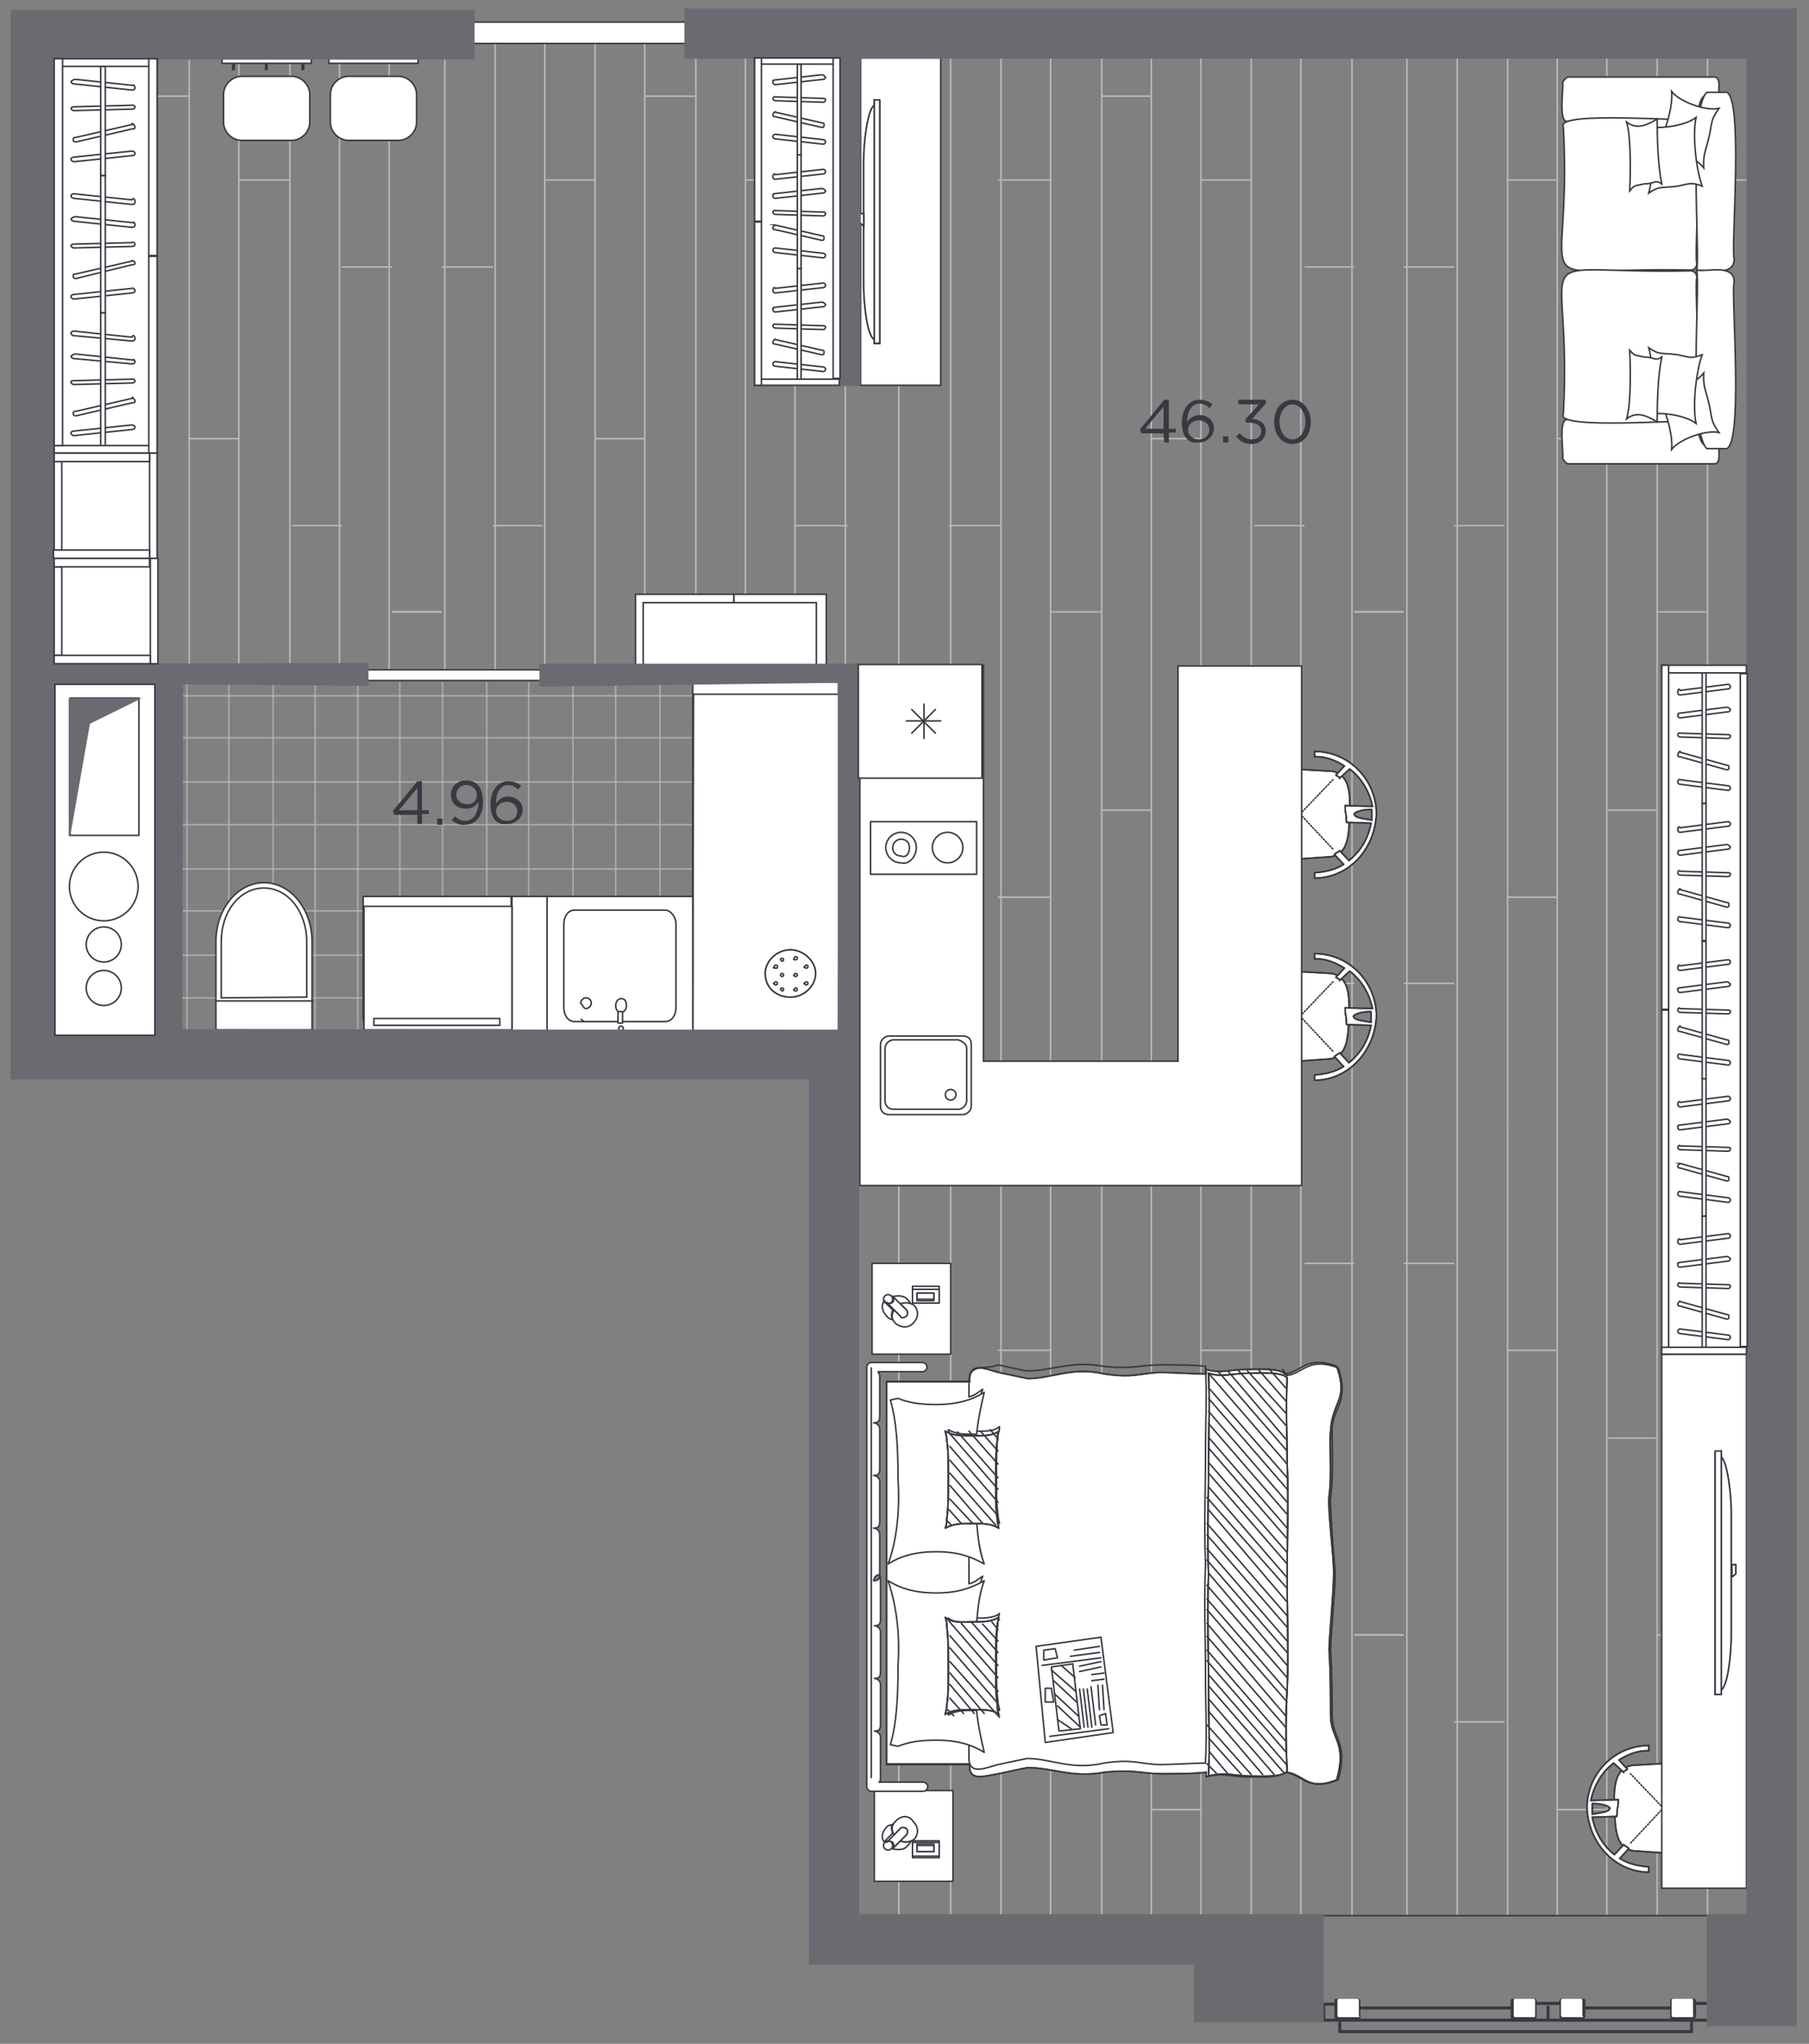 <?xml version="1.0" encoding="utf-8"?>
<!-- Generator: Adobe Illustrator 27.2.0, SVG Export Plug-In . SVG Version: 6.00 Build 0)  -->
<svg version="1.1" id="Слой_1" xmlns="http://www.w3.org/2000/svg" xmlns:xlink="http://www.w3.org/1999/xlink" x="0px" y="0px"
	 viewBox="0 0 237.1 267.9" style="enable-background:new 0 0 237.1 267.9;" xml:space="preserve">
<rect x="0" y="0" width="237.1" height="267.9" fill="#808080" stroke="none"/>
<style type="text/css">
	.st0{opacity:0.74;fill:none;stroke:#BABABA;stroke-width:0.2;stroke-miterlimit:10;enable-background:new    ;}
	.st1{clip-path:url(#SVGID_00000010271714730130918400000017680107182275853720_);}
	.st2{fill:none;}
	.st3{fill:none;stroke:#BABABA;stroke-width:0.2;stroke-miterlimit:10;}
	.st4{fill:#373A41;}
	.st5{fill:#FFFFFF;}
	.st6{fill:#FFFFFF;stroke:#373A41;stroke-width:0.2;stroke-linecap:round;stroke-linejoin:round;stroke-miterlimit:22.926;}
	.st7{fill:none;stroke:#373A41;stroke-width:0.2;stroke-linecap:round;stroke-linejoin:round;stroke-miterlimit:22.926;}
	.st8{fill:#FFFFFF;stroke:#373A41;stroke-width:0.2;stroke-miterlimit:22.926;}
	.st9{fill:none;stroke:#373A41;stroke-width:0.2;stroke-miterlimit:22.926;}
	.st10{fill-rule:evenodd;clip-rule:evenodd;fill:#FFFFFF;}
	.st11{fill-rule:evenodd;clip-rule:evenodd;fill:#FFFFFF;stroke:#373A41;stroke-width:0.2;stroke-miterlimit:10;}
	
		.st12{fill:none;stroke:#373A41;stroke-width:0.2;stroke-linecap:round;stroke-linejoin:round;stroke-miterlimit:22.926;stroke-dasharray:0.163,0.243;}
	.st13{fill:#FFFFFF;stroke:#373A41;stroke-width:0.2;stroke-miterlimit:10;}
	.st14{fill:#696B71;stroke:#696B71;stroke-width:0.2;stroke-miterlimit:10;}
	.st15{fill:#FFFFFF;stroke:#373A41;stroke-width:0.2;stroke-linecap:round;stroke-linejoin:round;stroke-miterlimit:22.926;}
</style>
<g>
	<line class="st0" x1="97.1" y1="130.8" x2="22.7" y2="130.8"/>
	<line class="st0" x1="97.1" y1="136.3" x2="23" y2="136.3"/>
	<line class="st0" x1="97.1" y1="125.2" x2="22.7" y2="125.2"/>
	<line class="st0" x1="97.1" y1="119.4" x2="22.7" y2="119.4"/>
	<line class="st0" x1="97.1" y1="113.9" x2="22.7" y2="113.9"/>
	<line class="st0" x1="97.1" y1="108.1" x2="22.7" y2="108.1"/>
	<line class="st0" x1="97.1" y1="102.5" x2="22.7" y2="102.5"/>
	<line class="st0" x1="97.1" y1="96.7" x2="23" y2="96.7"/>
	<line class="st0" x1="97.1" y1="91.2" x2="23" y2="91.2"/>
	<line class="st0" x1="52.4" y1="136.6" x2="52.4" y2="89.4"/>
	<line class="st0" x1="46.9" y1="136.6" x2="46.9" y2="89.4"/>
	<line class="st0" x1="58" y1="136.6" x2="58" y2="89.4"/>
	<line class="st0" x1="63.8" y1="136.6" x2="63.8" y2="89.4"/>
	<line class="st0" x1="69.3" y1="136.6" x2="69.3" y2="89.4"/>
	<line class="st0" x1="24.5" y1="136.6" x2="24.5" y2="88.9"/>
	<line class="st0" x1="30" y1="136.6" x2="30" y2="88.9"/>
	<line class="st0" x1="35.8" y1="136.6" x2="35.8" y2="89.4"/>
	<line class="st0" x1="41.3" y1="136.6" x2="41.3" y2="89.4"/>
	<line class="st0" x1="75.1" y1="136.6" x2="75.1" y2="89.4"/>
	<line class="st0" x1="80.7" y1="136.6" x2="80.7" y2="89.4"/>
	<line class="st0" x1="86.5" y1="136.6" x2="86.5" y2="89.4"/>
	<line class="st0" x1="92" y1="136.6" x2="92" y2="89.4"/>
</g>
<g>
	<g>
		<g>
			<defs>
				<polygon id="SVGID_1_" points="3.6,5.2 232.2,5.2 232.2,251.2 106.1,251.2 106.1,137.9 111.6,137.9 111.6,88.4 5,88.4 				"/>
			</defs>
			<clipPath id="SVGID_00000114785819169966674500000015310155059003599773_">
				<use xlink:href="#SVGID_1_"  style="overflow:visible;"/>
			</clipPath>
			<g style="clip-path:url(#SVGID_00000114785819169966674500000015310155059003599773_);">
				<polygon class="st2" points="5.8,28 5.8,271.2 62.7,271.8 62.5,215.8 161.6,216.1 161.6,268.3 234.2,268.9 234.2,115.9 
					124.9,115.9 124.9,28 				"/>
				<g>
					<g>
						<g>
							<g>
								<line class="st3" x1="177.2" y1="147.3" x2="177.2" y2="-138.8"/>
								<line class="st3" x1="170.5" y1="147.3" x2="170.5" y2="-138.8"/>
								<line class="st3" x1="164" y1="147.3" x2="164" y2="-138.8"/>
								<line class="st3" x1="157.4" y1="147.3" x2="157.4" y2="-138.8"/>
								<line class="st3" x1="150.9" y1="147.3" x2="150.9" y2="-138.8"/>
								<line class="st3" x1="144.4" y1="147.3" x2="144.4" y2="-138.8"/>
								<line class="st3" x1="137.7" y1="147.3" x2="137.7" y2="-138.8"/>
								<line class="st3" x1="131.2" y1="147.3" x2="131.2" y2="-138.8"/>
								<line class="st3" x1="124.6" y1="147.3" x2="124.6" y2="-138.8"/>
								<line class="st3" x1="117.8" y1="147.3" x2="117.8" y2="-138.8"/>
								<line class="st3" x1="124.3" y1="68.9" x2="131.2" y2="68.9"/>
								<line class="st3" x1="130.8" y1="23.6" x2="137.7" y2="23.6"/>
								<line class="st3" x1="137.7" y1="80.2" x2="144.4" y2="80.2"/>
								<line class="st3" x1="144.4" y1="12.6" x2="150.9" y2="12.6"/>
								<line class="st3" x1="150.9" y1="57.5" x2="157.4" y2="57.5"/>
								<line class="st3" x1="157.4" y1="23.6" x2="164" y2="23.6"/>
								<line class="st3" x1="164.4" y1="68.9" x2="171" y2="68.9"/>
								<line class="st3" x1="171" y1="35" x2="177.5" y2="35"/>
								<line class="st3" x1="177.5" y1="80.2" x2="184" y2="80.2"/>
								<line class="st3" x1="130.8" y1="117.6" x2="137.7" y2="117.6"/>
								<line class="st3" x1="144.4" y1="106.2" x2="150.9" y2="106.2"/>
								<line class="st3" x1="157.4" y1="117.6" x2="164" y2="117.6"/>
								<line class="st3" x1="171" y1="128.9" x2="177.5" y2="128.9"/>
							</g>
							<g>
								<line class="st3" x1="177.2" y1="147.3" x2="177.2" y2="433.3"/>
								<line class="st3" x1="170.5" y1="147.3" x2="170.5" y2="433.3"/>
								<line class="st3" x1="164" y1="147.3" x2="164" y2="433.3"/>
								<line class="st3" x1="157.4" y1="147.3" x2="157.4" y2="433.3"/>
								<line class="st3" x1="150.9" y1="147.3" x2="150.9" y2="433.3"/>
								<line class="st3" x1="144.4" y1="147.3" x2="144.4" y2="433.3"/>
								<line class="st3" x1="137.7" y1="147.3" x2="137.7" y2="433.3"/>
								<line class="st3" x1="131.2" y1="147.3" x2="131.2" y2="433.3"/>
								<line class="st3" x1="124.6" y1="147.3" x2="124.6" y2="433.3"/>
								<line class="st3" x1="117.8" y1="147.3" x2="117.8" y2="433.3"/>
								<line class="st3" x1="124.3" y1="225.7" x2="131.2" y2="225.7"/>
								<line class="st3" x1="137.7" y1="214.3" x2="144.4" y2="214.3"/>
								<line class="st3" x1="150.9" y1="237.2" x2="157.4" y2="237.2"/>
								<line class="st3" x1="164.4" y1="225.7" x2="171" y2="225.7"/>
								<line class="st3" x1="171" y1="259.6" x2="177.5" y2="259.6"/>
								<line class="st3" x1="177.5" y1="214.3" x2="184" y2="214.3"/>
								<line class="st3" x1="130.8" y1="177" x2="137.7" y2="177"/>
								<line class="st3" x1="144.4" y1="188.5" x2="150.9" y2="188.5"/>
								<line class="st3" x1="157.4" y1="177" x2="164" y2="177"/>
								<line class="st3" x1="171" y1="165.6" x2="177.5" y2="165.6"/>
							</g>
						</g>
						<g>
							<g>
								<line class="st3" x1="184.4" y1="147.3" x2="184.4" y2="-138.8"/>
								<line class="st3" x1="191" y1="147.3" x2="191" y2="-138.8"/>
								<line class="st3" x1="197.6" y1="147.3" x2="197.6" y2="-138.8"/>
								<line class="st3" x1="204.1" y1="147.3" x2="204.1" y2="-138.8"/>
								<line class="st3" x1="210.6" y1="147.3" x2="210.6" y2="-138.8"/>
								<line class="st3" x1="217.2" y1="147.3" x2="217.2" y2="-138.8"/>
								<line class="st3" x1="223.8" y1="147.3" x2="223.8" y2="-138.8"/>
								<line class="st3" x1="230.4" y1="147.3" x2="230.4" y2="-138.8"/>
								<line class="st3" x1="236.9" y1="147.3" x2="236.9" y2="-138.8"/>
								<line class="st3" x1="237.3" y1="68.9" x2="230.4" y2="68.9"/>
								<line class="st3" x1="230.7" y1="23.6" x2="223.8" y2="23.6"/>
								<line class="st3" x1="223.8" y1="80.2" x2="217.2" y2="80.2"/>
								<line class="st3" x1="217.2" y1="12.6" x2="210.6" y2="12.6"/>
								<line class="st3" x1="210.6" y1="57.5" x2="204.1" y2="57.5"/>
								<line class="st3" x1="204.1" y1="23.6" x2="197.6" y2="23.6"/>
								<line class="st3" x1="197.2" y1="68.9" x2="190.6" y2="68.9"/>
								<line class="st3" x1="190.6" y1="35" x2="184" y2="35"/>
								<line class="st3" x1="184" y1="80.2" x2="177.5" y2="80.2"/>
								<line class="st3" x1="230.7" y1="117.6" x2="223.8" y2="117.6"/>
								<line class="st3" x1="217.2" y1="106.2" x2="210.6" y2="106.2"/>
								<line class="st3" x1="204.1" y1="117.6" x2="197.6" y2="117.6"/>
								<line class="st3" x1="190.6" y1="128.9" x2="184" y2="128.9"/>
							</g>
							<g>
								<line class="st3" x1="184.4" y1="147.3" x2="184.4" y2="433.3"/>
								<line class="st3" x1="191" y1="147.3" x2="191" y2="433.3"/>
								<line class="st3" x1="197.6" y1="147.3" x2="197.6" y2="433.3"/>
								<line class="st3" x1="204.1" y1="147.3" x2="204.1" y2="433.3"/>
								<line class="st3" x1="210.6" y1="147.3" x2="210.6" y2="433.3"/>
								<line class="st3" x1="217.2" y1="147.3" x2="217.2" y2="433.3"/>
								<line class="st3" x1="223.8" y1="147.3" x2="223.8" y2="433.3"/>
								<line class="st3" x1="230.4" y1="147.3" x2="230.4" y2="433.3"/>
								<line class="st3" x1="236.9" y1="147.3" x2="236.9" y2="433.3"/>
								<line class="st3" x1="237.3" y1="225.7" x2="230.4" y2="225.7"/>
								<line class="st3" x1="223.8" y1="214.3" x2="217.2" y2="214.3"/>
								<line class="st3" x1="210.6" y1="237.2" x2="204.1" y2="237.2"/>
								<line class="st3" x1="197.2" y1="225.7" x2="190.6" y2="225.7"/>
								<line class="st3" x1="190.6" y1="259.6" x2="184" y2="259.6"/>
								<line class="st3" x1="184" y1="214.3" x2="177.5" y2="214.3"/>
								<line class="st3" x1="230.7" y1="177" x2="223.8" y2="177"/>
								<line class="st3" x1="217.2" y1="188.5" x2="210.6" y2="188.5"/>
								<line class="st3" x1="204.1" y1="177" x2="197.6" y2="177"/>
								<line class="st3" x1="190.6" y1="165.6" x2="184" y2="165.6"/>
							</g>
						</g>
					</g>
					<g>
						<g>
							<g>
								<line class="st3" x1="24.8" y1="147.3" x2="24.8" y2="433.3"/>
								<line class="st3" x1="51" y1="147.3" x2="51" y2="433.3"/>
								<line class="st3" x1="44.5" y1="147.3" x2="44.5" y2="433.3"/>
								<line class="st3" x1="38" y1="147.3" x2="38" y2="433.3"/>
								<line class="st3" x1="31.3" y1="147.3" x2="31.3" y2="433.3"/>
								<line class="st3" x1="18.2" y1="147.3" x2="18.2" y2="433.3"/>
								<line class="st3" x1="11.7" y1="147.3" x2="11.7" y2="433.3"/>
								<line class="st3" x1="5" y1="147.3" x2="5" y2="433.3"/>
								<line class="st3" x1="-1.8" y1="225.7" x2="5" y2="225.7"/>
								<line class="st3" x1="11.7" y1="214.3" x2="18.2" y2="214.3"/>
								<line class="st3" x1="24.8" y1="237.2" x2="31.3" y2="237.2"/>
								<line class="st3" x1="38.3" y1="225.7" x2="44.8" y2="225.7"/>
								<line class="st3" x1="44.8" y1="259.6" x2="51.4" y2="259.6"/>
								<line class="st3" x1="51.4" y1="214.3" x2="57.9" y2="214.3"/>
								<line class="st3" x1="4.7" y1="177" x2="11.7" y2="177"/>
								<line class="st3" x1="18.2" y1="188.5" x2="24.8" y2="188.5"/>
								<line class="st3" x1="31.3" y1="177" x2="38" y2="177"/>
								<line class="st3" x1="44.8" y1="165.6" x2="51.4" y2="165.6"/>
							</g>
							<g>
								<line class="st3" x1="51" y1="147.3" x2="51" y2="-138.8"/>
								<line class="st3" x1="44.5" y1="147.3" x2="44.5" y2="-138.8"/>
								<line class="st3" x1="38" y1="147.3" x2="38" y2="-138.8"/>
								<line class="st3" x1="31.3" y1="147.3" x2="31.3" y2="-138.8"/>
								<line class="st3" x1="24.8" y1="147.3" x2="24.8" y2="-138.8"/>
								<line class="st3" x1="18.2" y1="147.3" x2="18.2" y2="-138.8"/>
								<line class="st3" x1="11.7" y1="147.3" x2="11.7" y2="-138.8"/>
								<line class="st3" x1="5" y1="147.3" x2="5" y2="-138.8"/>
								<line class="st3" x1="-1.8" y1="68.9" x2="5" y2="68.9"/>
								<line class="st3" x1="4.7" y1="23.6" x2="11.7" y2="23.6"/>
								<line class="st3" x1="11.7" y1="80.2" x2="18.2" y2="80.2"/>
								<line class="st3" x1="18.2" y1="12.6" x2="24.8" y2="12.6"/>
								<line class="st3" x1="24.8" y1="57.5" x2="31.3" y2="57.5"/>
								<line class="st3" x1="31.3" y1="23.6" x2="38" y2="23.6"/>
								<line class="st3" x1="38.3" y1="68.9" x2="44.8" y2="68.9"/>
								<line class="st3" x1="44.8" y1="35" x2="51.4" y2="35"/>
								<line class="st3" x1="51.4" y1="80.2" x2="57.9" y2="80.2"/>
								<line class="st3" x1="4.7" y1="117.6" x2="11.7" y2="117.6"/>
								<line class="st3" x1="18.2" y1="106.2" x2="24.8" y2="106.2"/>
								<line class="st3" x1="31.3" y1="117.6" x2="38" y2="117.6"/>
								<line class="st3" x1="44.8" y1="128.9" x2="51.4" y2="128.9"/>
							</g>
						</g>
						<g>
							<g>
								<line class="st3" x1="58.3" y1="147.3" x2="58.3" y2="433.3"/>
								<line class="st3" x1="64.9" y1="147.3" x2="64.9" y2="433.3"/>
								<line class="st3" x1="71.4" y1="147.3" x2="71.4" y2="433.3"/>
								<line class="st3" x1="78" y1="147.3" x2="78" y2="433.3"/>
								<line class="st3" x1="84.5" y1="147.3" x2="84.5" y2="433.3"/>
								<line class="st3" x1="91.2" y1="147.3" x2="91.2" y2="433.3"/>
								<line class="st3" x1="97.7" y1="147.3" x2="97.7" y2="433.3"/>
								<line class="st3" x1="104.2" y1="147.3" x2="104.2" y2="433.3"/>
								<line class="st3" x1="110.8" y1="147.3" x2="110.8" y2="433.3"/>
								<line class="st3" x1="117.8" y1="147.3" x2="117.8" y2="433.3"/>
								<line class="st3" x1="111.1" y1="225.7" x2="104.2" y2="225.7"/>
								<line class="st3" x1="97.7" y1="214.3" x2="91.2" y2="214.3"/>
								<line class="st3" x1="84.5" y1="237.2" x2="78" y2="237.2"/>
								<line class="st3" x1="71.1" y1="225.7" x2="64.6" y2="225.7"/>
								<line class="st3" x1="64.6" y1="259.6" x2="57.9" y2="259.6"/>
								<line class="st3" x1="57.9" y1="214.3" x2="51.4" y2="214.3"/>
								<line class="st3" x1="104.6" y1="177" x2="97.7" y2="177"/>
								<line class="st3" x1="91.2" y1="188.5" x2="84.5" y2="188.5"/>
								<line class="st3" x1="78" y1="177" x2="71.4" y2="177"/>
								<line class="st3" x1="64.6" y1="165.6" x2="57.9" y2="165.6"/>
							</g>
							<g>
								<line class="st3" x1="58.3" y1="147.3" x2="58.3" y2="-138.8"/>
								<line class="st3" x1="64.9" y1="147.3" x2="64.9" y2="-138.8"/>
								<line class="st3" x1="71.4" y1="147.3" x2="71.4" y2="-138.8"/>
								<line class="st3" x1="78" y1="147.3" x2="78" y2="-138.8"/>
								<line class="st3" x1="84.5" y1="147.3" x2="84.5" y2="-138.8"/>
								<line class="st3" x1="91.2" y1="147.3" x2="91.2" y2="-138.8"/>
								<line class="st3" x1="97.7" y1="147.3" x2="97.7" y2="-138.8"/>
								<line class="st3" x1="104.2" y1="147.3" x2="104.2" y2="-138.8"/>
								<line class="st3" x1="110.8" y1="147.3" x2="110.8" y2="-138.8"/>
								<line class="st3" x1="117.8" y1="147.3" x2="117.8" y2="-138.8"/>
								<line class="st3" x1="111.1" y1="68.9" x2="104.2" y2="68.9"/>
								<line class="st3" x1="104.6" y1="23.6" x2="97.7" y2="23.6"/>
								<line class="st3" x1="97.7" y1="80.2" x2="91.2" y2="80.2"/>
								<line class="st3" x1="91.2" y1="12.6" x2="84.5" y2="12.6"/>
								<line class="st3" x1="84.5" y1="57.5" x2="78" y2="57.5"/>
								<line class="st3" x1="78" y1="23.6" x2="71.4" y2="23.6"/>
								<line class="st3" x1="71.1" y1="68.9" x2="64.6" y2="68.9"/>
								<line class="st3" x1="64.6" y1="35" x2="57.9" y2="35"/>
								<line class="st3" x1="57.9" y1="80.2" x2="51.4" y2="80.2"/>
								<line class="st3" x1="104.6" y1="117.6" x2="97.7" y2="117.6"/>
								<line class="st3" x1="91.2" y1="106.2" x2="84.5" y2="106.2"/>
								<line class="st3" x1="78" y1="117.6" x2="71.4" y2="117.6"/>
								<line class="st3" x1="64.6" y1="128.9" x2="57.9" y2="128.9"/>
							</g>
						</g>
					</g>
				</g>
			</g>
		</g>
	</g>
</g>
<rect x="173" y="264.6" class="st4" width="51.5" height="0.4"/>
<path class="st4" d="M221.7,266.5h-46.1c0,0-0.2,0-0.2-0.2l0,0c0,0,0-0.2,0.2-0.2h46.1C221.9,266.1,221.9,266.1,221.7,266.5
	L221.7,266.5C221.9,266.3,221.9,266.5,221.7,266.5z"/>
<path class="st4" d="M221.9,265v1.3c0,0,0,0.2-0.2,0.2l0,0c0,0-0.2,0-0.2-0.2v-1.4c0,0,0-0.2,0.2-0.2L221.9,265
	C221.9,264.8,221.9,264.8,221.9,265z"/>
<path class="st4" d="M175.8,265v1.3c0,0,0,0.2-0.2,0.2l0,0c0,0-0.2,0-0.2-0.2v-1.4c0,0,0-0.2,0.2-0.2L175.8,265
	C175.8,264.8,175.8,264.8,175.8,265z"/>
<rect x="207.6" y="263" class="st4" width="11.5" height="0.4"/>
<rect x="178.1" y="263" class="st4" width="20.1" height="0.4"/>
<rect x="202.7" y="262.9" class="st4" width="0.4" height="2"/>
<rect x="206" y="264.4" class="st4" width="0.4" height="0.6"/>
<rect x="199.6" y="264.4" class="st4" width="0.4" height="0.6"/>
<rect x="201.2" y="262.4" class="st4" width="3.4" height="0.4"/>
<rect x="222.1" y="262.4" class="st4" width="2.4" height="0.4"/>
<rect x="220.4" y="262.8" class="st4" width="0.4" height="2.2"/>
<rect x="172.9" y="262.5" class="st4" width="2.4" height="0.4"/>
<rect x="173.3" y="262.7" class="st4" width="0.4" height="2.2"/>
<path class="st4" d="M178.1,264.6h-3c-0.2,0-0.2-0.2-0.2-0.2v-2.2c0-0.2,0.2-0.2,0.2-0.2h3c0.2,0,0.2,0.2,0.2,0.2v2.2
	C178.5,264.4,178.3,264.6,178.1,264.6z"/>
<path class="st5" d="M177.9,264.4h-2.4c-0.2,0-0.2-0.2-0.2-0.2v-2c0-0.2,0.2-0.2,0.2-0.2h2.4c0.2,0,0.2,0.2,0.2,0.2v2
	C178.3,264.4,178.1,264.4,177.9,264.4z"/>
<path class="st4" d="M201.2,264.6h-3c-0.2,0-0.2-0.2-0.2-0.2v-2.2c0-0.2,0.2-0.2,0.2-0.2h3c0.2,0,0.2,0.2,0.2,0.2v2.2
	C201.4,264.4,201.4,264.6,201.2,264.6z"/>
<path class="st5" d="M201,264.4h-2.4c-0.2,0-0.2-0.2-0.2-0.2v-2c0-0.2,0.2-0.2,0.2-0.2h2.4c0.2,0,0.2,0.2,0.2,0.2v2
	C201.2,264.4,201.2,264.4,201,264.4z"/>
<path class="st4" d="M207.6,264.6h-3c-0.2,0-0.2-0.2-0.2-0.2v-2.2c0-0.2,0.2-0.2,0.2-0.2h3c0.2,0,0.2,0.2,0.2,0.2v2.2L207.6,264.6z"
	/>
<path class="st5" d="M207.4,264.4h-2.6c-0.2,0-0.2-0.2-0.2-0.2v-2c0-0.2,0.2-0.2,0.2-0.2h2.4c0.2,0,0.2,0.2,0.2,0.2v2
	C207.6,264.4,207.4,264.4,207.4,264.4z"/>
<path class="st4" d="M222.1,264.6h-3c-0.2,0-0.2-0.2-0.2-0.2v-2.2c0-0.2,0.2-0.2,0.2-0.2h3c0.2,0,0.2,0.2,0.2,0.2v2.2L222.1,264.6z"
	/>
<path class="st5" d="M221.7,264.4h-2.4c-0.2,0-0.2-0.2-0.2-0.2v-2c0-0.2,0.2-0.2,0.2-0.2h2.4c0.2,0,0.2,0.2,0.2,0.2v2
	C222.1,264.2,221.9,264.4,221.7,264.4z"/>
<rect x="172.8" y="251" class="st4" width="51.7" height="0.2"/>
<rect x="58" y="2.9" class="st6" width="33.8" height="2.8"/>
<rect x="47" y="87.8" class="st6" width="29.1" height="1.4"/>
<rect x="90.8" y="89.4" class="st6" width="19.1" height="45.5"/>
<polygon class="st6" points="110,91 109.9,135.1 90.8,135.1 90.9,91 "/>
<path class="st6" d="M103.6,130.7c1.8,0,3.3-1.5,3.3-3.1s-1.6-3.1-3.3-3.1c-1.8,0-3.3,1.5-3.3,3.1
	C100.3,129.5,101.8,130.7,103.6,130.7"/>
<path class="st6" d="M103.6,130.7c1.8,0,3.3-1.5,3.3-3.1s-1.6-3.1-3.3-3.1c-1.8,0-3.3,1.5-3.3,3.1
	C100.3,129.5,101.8,130.7,103.6,130.7z"/>
<path class="st6" d="M102.5,126c0.2,0,0.2-0.2,0.2-0.2c0-0.2-0.2-0.2-0.2-0.2c-0.2,0-0.2,0.2-0.2,0.2L102.5,126"/>
<path class="st6" d="M102.5,128c0.2,0,0.2-0.2,0.2-0.2c0-0.2-0.2-0.2-0.2-0.2c-0.2,0-0.2,0.2-0.2,0.2C102.3,128,102.5,128,102.5,128
	"/>
<path class="st6" d="M102.5,129.9c0.2,0,0.2-0.2,0.2-0.2c0-0.2-0.2-0.2-0.2-0.2c-0.2,0-0.2,0.2-0.2,0.2L102.5,129.9"/>
<path class="st6" d="M104.3,125.8c0.2,0,0.2-0.2,0.2-0.2c0-0.2-0.2-0.2-0.2-0.2c-0.2,0-0.2,0.2-0.2,0.2
	C103.9,125.8,104.1,125.8,104.3,125.8"/>
<path class="st6" d="M104.3,128c0.2,0,0.2-0.2,0.2-0.2c0-0.2-0.2-0.2-0.2-0.2c-0.2,0-0.2,0.2-0.2,0.2
	C103.9,127.8,104.1,128,104.3,128"/>
<path class="st6" d="M104.3,129.9c0.2,0,0.2-0.2,0.2-0.2c0-0.2-0.2-0.2-0.2-0.2c-0.2,0-0.2,0.2-0.2,0.2
	C103.9,129.7,104.1,129.9,104.3,129.9"/>
<path class="st6" d="M105.7,126.9c0.2,0,0.2-0.2,0.2-0.2c0-0.2-0.2-0.2-0.2-0.2c-0.2,0-0.2,0.2-0.2,0.2
	C105.2,126.7,105.5,126.9,105.7,126.9"/>
<path class="st6" d="M105.7,129.1c0.2,0,0.2-0.2,0.2-0.2c0-0.2-0.2-0.2-0.2-0.2c-0.2,0-0.2,0.2-0.2,0.2
	C105.2,128.8,105.5,129.1,105.7,129.1"/>
<path class="st6" d="M101.7,126.9c0.2,0,0.2,0,0.2-0.2s-0.2-0.2-0.2-0.2c-0.2,0-0.2,0.2-0.2,0.2
	C101.2,126.9,101.5,126.9,101.7,126.9"/>
<path class="st6" d="M101.7,129.1c0.2,0,0.2-0.2,0.2-0.2c0-0.2-0.2-0.2-0.2-0.2c-0.2,0-0.2,0.2-0.2,0.2
	C101.2,128.8,101.5,129.1,101.7,129.1"/>
<rect x="71.5" y="117.5" class="st6" width="19.3" height="17.6"/>
<rect x="67.1" y="117.5" class="st6" width="4.6" height="17.6"/>
<path class="st7" d="M75.3,133.9h11.9c0.9,0,1.4-0.9,1.4-1.8v-11c0-0.9-0.7-1.8-1.4-1.8H75.3c-0.9,0-1.4,0.9-1.4,1.8v11
	C73.9,133,74.4,133.9,75.3,133.9z"/>
<path class="st7" d="M76.8,132.2c0.3,0,0.7-0.3,0.7-0.7s-0.3-0.7-0.7-0.7c-0.3,0-0.7,0.3-0.7,0.7C76.5,131.9,76.5,132.2,76.8,132.2z
	"/>
<path class="st7" d="M81.4,132.7c0.3,0,0.7-0.3,0.7-0.9c0-0.7-0.3-0.9-0.7-0.9c-0.3,0-0.7,0.3-0.7,0.9S81,132.7,81.4,132.7z"/>
<path class="st7" d="M81.4,135.1c0.3,0,0.3-0.3,0.3-0.3c0-0.3-0.3-0.3-0.3-0.3c-0.3,0-0.3,0.3-0.3,0.3S81,135.1,81.4,135.1z"/>
<path class="st6" d="M81.6,134.1L81.6,134.1v-1.2c0-0.3,0-0.3-0.3-0.3s-0.3,0-0.3,0.3v1.2l0,0C81,134.1,81.4,134.1,81.6,134.1
	C81.4,134.1,81.6,134.1,81.6,134.1z"/>
<line class="st7" x1="76.5" y1="133.9" x2="76.2" y2="133.6"/>
<rect x="47.6" y="117.5" class="st6" width="19.4" height="16.2"/>
<g>
	<rect x="47.7" y="118.8" class="st6" width="19.4" height="16.2"/>
</g>
<rect x="49" y="133.5" class="st6" width="16.5" height="0.9"/>
<path class="st8" d="M28.3,135v-11.6c0-4.2,2.8-7.7,6.3-7.7s6.3,3.5,6.3,7.7V135H28.3z"/>
<path class="st9" d="M29,130.8v-7v-0.4c0-3.9,2.4-7,5.6-7s5.6,3.2,5.6,7v0.3v7L29,130.8L29,130.8z"/>
<line class="st7" x1="41" y1="131.2" x2="28.3" y2="131.2"/>
<g>
	<g>
		<rect x="114.6" y="234.7" class="st6" width="10.3" height="11.9"/>
		<g>
			<path class="st10" d="M118,241.3l-1,1c0,0,0,0-0.2,0c0.8,0.2,1.6,0.2,2-0.2c0.2-0.2,0.6-0.6,0.6-0.8
				C118.9,241.5,118.5,241.5,118,241.3 M116.2,239.5c-0.6,0.6-0.8,1.6-0.2,2c0,0,0,0,0-0.2l1-1c-0.2-0.6-0.2-1,0-1.2
				C117,239.2,116.4,239.2,116.2,239.5"/>
			<path class="st7" d="M118,241.3l-1,1c0,0,0,0-0.2,0c0.8,0.2,1.6,0.2,2-0.2c0.2-0.2,0.6-0.6,0.6-0.8
				C118.9,241.5,118.5,241.5,118,241.3z M116.2,239.5c-0.6,0.6-0.8,1.6-0.2,2c0,0,0,0,0-0.2l1-1c-0.2-0.6-0.2-1,0-1.2
				C117,239.2,116.4,239.2,116.2,239.5z"/>
			<path class="st10" d="M117.4,238.7c-0.6,0.6-0.6,1.2-0.2,1.8l0.8-0.8c0.2-0.2,0.6-0.2,0.8,0c0.2,0.2,0.2,0.6,0,0.8l-0.8,0.8
				c0.6,0.2,1.2,0.2,1.8-0.2c0.6-0.6,0.6-1.6,0-2.2C119.2,237.9,118.2,237.9,117.4,238.7"/>
			<path class="st7" d="M117.4,238.7c-0.6,0.6-0.6,1.2-0.2,1.8l0.8-0.8c0.2-0.2,0.6-0.2,0.8,0c0.2,0.2,0.2,0.6,0,0.8l-0.8,0.8
				c0.6,0.2,1.2,0.2,1.8-0.2c0.6-0.6,0.6-1.6,0-2.2C119.2,237.9,118.2,237.9,117.4,238.7z"/>
			<path class="st10" d="M116.2,241.5c-0.2,0.2-0.2,0.6,0,0.8s0.6,0.2,0.8,0c0.2-0.2,0.2-0.6,0-0.8
				C116.7,241.3,116.2,241.3,116.2,241.5"/>
			<circle class="st7" cx="116.4" cy="241.9" r="0.6"/>
			<path class="st10" d="M118,239.7l-1.8,1.8c0.2-0.2,0.6-0.2,0.8,0c0.2,0.2,0.2,0.6,0,0.8l1.8-1.8c0.2-0.2,0.2-0.6,0-0.8
				C118.5,239.5,118,239.5,118,239.7"/>
			<path class="st7" d="M118,239.7l-1.8,1.8c0.2-0.2,0.6-0.2,0.8,0c0.2,0.2,0.2,0.6,0,0.8l1.8-1.8c0.2-0.2,0.2-0.6,0-0.8
				C118.5,239.5,118,239.5,118,239.7z"/>
			<rect x="119.6" y="241.3" class="st10" width="3.5" height="2.2"/>
			<rect x="119.6" y="241.3" class="st7" width="3.5" height="2.2"/>
			<rect x="119.6" y="241.5" class="st10" width="3.5" height="1.8"/>
			<rect x="119.6" y="241.5" class="st7" width="3.5" height="1.8"/>
			<rect x="120.2" y="241.7" class="st10" width="2.2" height="1"/>
			<rect x="120.2" y="241.7" class="st7" width="2.2" height="1"/>
			<rect x="120.2" y="241.9" class="st10" width="2.2" height="0.8"/>
			<rect x="120.2" y="241.9" class="st7" width="2.2" height="0.8"/>
		</g>
	</g>
	<g>
		<rect x="114.3" y="165.6" class="st6" width="10.3" height="11.9"/>
		<g>
			<path class="st10" d="M118,171l-1-1c0,0,0,0-0.2,0c0.8-0.2,1.6-0.2,2,0.2c0.2,0.2,0.6,0.6,0.6,0.8
				C118.9,170.8,118.5,170.8,118,171 M116.2,172.5c-0.6-0.6-0.8-1.6-0.2-2c0,0,0,0,0,0.2l1,1c-0.2,0.6-0.2,1,0,1.2
				C117,173.1,116.4,172.8,116.2,172.5"/>
			<path class="st7" d="M118,171l-1-1c0,0,0,0-0.2,0c0.8-0.2,1.6-0.2,2,0.2c0.2,0.2,0.6,0.6,0.6,0.8
				C118.9,170.8,118.5,170.8,118,171z M116.2,172.5c-0.6-0.6-0.8-1.6-0.2-2c0,0,0,0,0,0.2l1,1c-0.2,0.6-0.2,1,0,1.2
				C117,173.1,116.4,172.8,116.2,172.5z"/>
			<path class="st10" d="M117.4,173.5c-0.6-0.6-0.6-1.2-0.2-1.8l0.8,0.8c0.2,0.2,0.6,0.2,0.8,0s0.2-0.6,0-0.8l-0.8-0.8
				c0.6-0.2,1.2-0.2,1.8,0.2c0.6,0.6,0.6,1.6,0,2.2C119.2,174.1,118.2,174.1,117.4,173.5"/>
			<path class="st7" d="M117.4,173.5c-0.6-0.6-0.6-1.2-0.2-1.8l0.8,0.8c0.2,0.2,0.6,0.2,0.8,0s0.2-0.6,0-0.8l-0.8-0.8
				c0.6-0.2,1.2-0.2,1.8,0.2c0.6,0.6,0.6,1.6,0,2.2C119.2,174.1,118.2,174.1,117.4,173.5z"/>
			<path class="st10" d="M116.2,170.8c-0.2-0.2-0.2-0.6,0-0.8s0.6-0.2,0.8,0c0.2,0.2,0.2,0.6,0,0.8C116.7,171,116.2,171,116.2,170.8
				"/>
			<circle class="st7" cx="116.4" cy="170.3" r="0.6"/>
			<path class="st10" d="M118,172.5l-1.8-1.8c0.2,0.2,0.6,0.2,0.8,0c0.2-0.2,0.2-0.6,0-0.8l1.8,1.8c0.2,0.2,0.2,0.6,0,0.8
				C118.5,172.8,118,172.8,118,172.5"/>
			<path class="st7" d="M118,172.5l-1.8-1.8c0.2,0.2,0.6,0.2,0.8,0c0.2-0.2,0.2-0.6,0-0.8l1.8,1.8c0.2,0.2,0.2,0.6,0,0.8
				C118.5,172.8,118,172.8,118,172.5z"/>
			<rect x="119.6" y="168.6" class="st10" width="3.5" height="2.2"/>
			<rect x="119.6" y="168.6" class="st7" width="3.5" height="2.2"/>
			<rect x="119.6" y="169" class="st10" width="3.5" height="1.8"/>
			<rect x="119.6" y="169" class="st7" width="3.5" height="1.8"/>
			<rect x="120.2" y="169.5" class="st10" width="2.2" height="1"/>
			<rect x="120.2" y="169.5" class="st7" width="2.2" height="1"/>
			<rect x="120.2" y="169.5" class="st10" width="2.2" height="0.8"/>
			<rect x="120.2" y="169.5" class="st7" width="2.2" height="0.8"/>
		</g>
	</g>
	<g>
		<path class="st10" d="M115.4,207v5.3c0,0.6-0.2,0.8-0.8,0.8c0.2,0,0.8,0.2,0.8,0.8v5.3c0,0.6-0.2,0.8-0.8,0.8
			c0.2,0,0.8,0.2,0.8,0.8v5.3c0,0.6-0.2,0.8-0.8,0.8c0.2,0,0.8,0.2,0.8,0.8v5.3c0,0.2,0,0.6-0.2,0.6h5.8c0.2,0,0.6,0.2,0.6,0.6l0,0
			c0,0.2-0.2,0.6-0.6,0.6h-6.8c-0.2,0-0.6-0.2-0.6-0.6v-55c0-0.2,0.2-0.6,0.6-0.6h6.7c0.2,0,0.6,0.2,0.6,0.6l0,0
			c0,0.2-0.2,0.6-0.6,0.6h-5.8c0,0.2,0.2,0.2,0.2,0.6v5.3c0,0.6-0.2,0.8-0.8,0.8c0.2,0,0.8,0.2,0.8,0.8v5.3c0,0.6-0.2,0.8-0.8,0.8
			c0.2,0,0.8,0.2,0.8,0.8v5.3c0,0.6-0.2,0.8-0.8,0.8c0.2,0,0.8,0.2,0.8,0.8v5.3c0,0.6-0.2,0.8-0.8,0.8
			C114.6,206.5,115.4,206,115.4,207"/>
		<path class="st7" d="M115.4,207v5.3c0,0.6-0.2,0.8-0.8,0.8c0.2,0,0.8,0.2,0.8,0.8v5.3c0,0.6-0.2,0.8-0.8,0.8
			c0.2,0,0.8,0.2,0.8,0.8v5.3c0,0.6-0.2,0.8-0.8,0.8c0.2,0,0.8,0.2,0.8,0.8v5.3c0,0.2,0,0.6-0.2,0.6h5.8c0.2,0,0.6,0.2,0.6,0.6l0,0
			c0,0.2-0.2,0.6-0.6,0.6h-6.8c-0.2,0-0.6-0.2-0.6-0.6v-55c0-0.2,0.2-0.6,0.6-0.6h6.7c0.2,0,0.6,0.2,0.6,0.6l0,0
			c0,0.2-0.2,0.6-0.6,0.6h-5.8c0,0.2,0.2,0.2,0.2,0.6v5.3c0,0.6-0.2,0.8-0.8,0.8c0.2,0,0.8,0.2,0.8,0.8v5.3c0,0.6-0.2,0.8-0.8,0.8
			c0.2,0,0.8,0.2,0.8,0.8v5.3c0,0.6-0.2,0.8-0.8,0.8c0.2,0,0.8,0.2,0.8,0.8v5.3c0,0.6-0.2,0.8-0.8,0.8
			C114.6,206.5,115.4,206,115.4,207z"/>
		<path class="st11" d="M116.2,181.1h10.9c-0.2-2.8,2.2-1.6,3.8-1.2l3.8,0.8c3.2,0,5.8-1.6,10.1-0.6c4,0.6,4.8-0.2,7.5-0.2
			c1.2,0,4.5,0.2,5.8,0.2c0-0.2,0-0.2,0-0.6c1.8,0.6,3.2,0,5.3,0c1.6,0,4.3-0.2,5,0.6c2.2-0.2,2.8-2.5,6.8-1
			c1.6,4.5-0.6,4.5-0.8,8.5c-0.2,1.6,0.2,5.8-0.2,8.5c-0.2,1.8,0.6,7.5,0.6,10.1s-0.6,8.5-0.6,10.1c0.2,2.8,0.2,6.8,0.2,8.5
			c0,3.2,2.2,3.5,0.8,8.5c-4,1.6-4.5-0.8-6.8-1c-0.8,0.8-3.5,0.6-5,0.6c-1.8,0-3.2-0.6-5.3,0c0-0.2,0-0.2,0-0.6
			c-1.2,0.2-4.5,0.2-5.8,0.2c-2.8,0-3.5-0.6-7.5-0.2c-4.3,0.8-6.8-0.6-10.1-0.6c-0.2,0-3.8,0.8-3.8,0.8c-1.6,0.2-4,1.2-3.8-1.2
			h-10.9C116.2,231.3,116.2,181.1,116.2,181.1z"/>
		<path class="st7" d="M116.2,181.1h10.9c-0.2-2.8,2.2-1.6,3.8-1.2l3.8,0.8c3.2,0,5.8-1.6,10.1-0.6c4,0.6,4.8-0.2,7.5-0.2
			c1.2,0,4.5,0.2,5.8,0.2c0-0.2,0-0.2,0-0.6c1.8,0.6,3.2,0,5.3,0c1.6,0,4.3-0.2,5,0.6c2.2-0.2,2.8-2.5,6.8-1
			c1.6,4.5-0.6,4.5-0.8,8.5c-0.2,1.6,0.2,5.8-0.2,8.5c-0.2,1.8,0.6,7.5,0.6,10.1s-0.6,8.5-0.6,10.1c0.2,2.8,0.2,6.8,0.2,8.5
			c0,3.2,2.2,3.5,0.8,8.5c-4,1.6-4.5-0.8-6.8-1c-0.8,0.8-3.5,0.6-5,0.6c-1.8,0-3.2-0.6-5.3,0c0-0.2,0-0.2,0-0.6
			c-1.2,0.2-4.5,0.2-5.8,0.2c-2.8,0-3.5-0.6-7.5-0.2c-4.3,0.8-6.8-0.6-10.1-0.6c-0.2,0-3.8,0.8-3.8,0.8c-1.6,0.2-4,1.2-3.8-1.2
			h-10.9C116.2,231.3,116.2,181.1,116.2,181.1z"/>
		<path class="st7" d="M175,206.2c0,2.5-0.6,8.5-0.6,10.1c0.2,2.8,0.2,6.8,0.2,8.5c0,3.2,2.2,3.5,0.8,8.5c-4,1.6-4.5-0.8-6.8-1
			c-0.2-4,0-7.8,0-11.1c0.2-5,0-9.3,0-14.9c0-5.8,0.2-9.8,0-14.9c0-3.2-0.2-7.1,0-11.1c2.2-0.2,2.8-2.5,6.8-1c1.6,4.8-1,5.3-0.8,8.5
			c0,1.8,0.2,5.8-0.2,8.5C174.3,197.7,174.8,203.7,175,206.2z M127,181.1v2c0.8-0.2,1.2-0.6,1.8-1c-0.6,1.6-0.8,3.2-1,5.5
			c1.6,0,2.5,0,3.2-0.6c0,0.6-0.2,0.8-0.2,1.2c-0.2,1.6-0.2,3.2-0.2,5.3c0,2,0,3.8,0.2,5c0,0.6,0.2,1,0.2,1.2l0,0
			c-0.8-0.6-2-0.6-3.2-0.6c0.2,2,0.6,3.8,1,5.5c-0.6-0.6-1.2-0.8-1.8-1v2v2c0.8-0.2,1.2-0.6,1.8-1c-0.6,1.6-0.8,3.2-1,5.5
			c1.2,0,2.5,0,3.2-0.6l0,0c-0.2,0.6-0.2,0.8-0.2,1.2c-0.2,1.6-0.2,3-0.2,5c0,2.2,0,4,0.2,5.3c0,0.6,0.2,0.8,0.2,1.2
			c-0.8-0.6-2-0.6-3.2-0.6c0.2,2,0.6,3.8,1,5.5c-0.6-0.6-1.2-0.8-1.8-1v2c-0.2,2.8,2.2,1.6,3.8,1.2l3.8-0.8c3.2,0,5.8,1.6,10.1,0.6
			c4-0.6,4.8,0.2,7.5,0.2c1.2,0,4.5-0.2,5.8-0.2c0.2-4,0-7.3,0-11.9c0-4.8-0.2-8.8,0-14.1c-0.2-5.3,0-9.5,0-14.1
			c0-4.5,0.2-7.8,0-11.9c-1.2-0.2-4.5-0.2-5.8-0.2c-2.8,0-3.5,0.6-7.5,0.2c-4.3-0.8-6.8,0.6-10.1,0.6c-0.2,0-3.8-0.8-3.8-0.8
			C129.3,179.6,127,178.6,127,181.1z"/>
		<path class="st6" d="M116.4,205c1.6-1,3.5-1.6,6.3-1.6s4.5,0.6,6.3,1.6c-0.6-1.6-0.8-3.2-1-5.5h-0.2c-1.6,0-2.8,0-3.5,0.6
			c0-0.6,0.2-0.8,0.2-1.2c0.2-1.6,0.2-3.2,0.2-5.3c0-2,0-3.8-0.2-5c0-0.6-0.2-1-0.2-1.2l0,0c1,0.6,2,0.6,3.5,0.6h0.2
			c0.2-2,0.6-3.8,1-5.5c-1.6,1-3.5,1.6-6.3,1.6c-2,0-3.5-0.2-5-0.8c-0.2,0-0.8,0.2-1,0.2c0.8,2.8,1,6,1,10.3
			C118,198.5,117.4,202.3,116.4,205z"/>
		<path class="st6" d="M116.4,207.2c1.6,1,3.5,1.6,6.3,1.6s4.5-0.6,6.3-1.6c-0.6,1.6-0.8,3.2-1,5.5h-0.2c-1.6,0-2.8,0-3.5-0.6
			c0,0.6,0.2,0.8,0.2,1.2c0.2,1.6,0.2,3.2,0.2,5.3s0,3.8-0.2,5c0,0.6-0.2,1-0.2,1.2l0,0c1-0.6,2-0.6,3.5-0.6h0.2
			c0.2,2,0.6,3.8,1,5.5c-1.6-1-3.5-1.6-6.3-1.6c-2,0-3.5,0.2-5,0.8c-0.2,0-0.8-0.2-1-0.2c0.8-2.8,1-6,1-10.3
			C118,213.8,117.4,210.2,116.4,207.2z"/>
		<path class="st7" d="M123.9,200.3c0.2-0.6,0.2-0.8,0.2-1.2c0.2-1.6,0.2-3.2,0.2-5.3c0-2,0-3.8-0.2-5c0-0.6-0.2-1-0.2-1.2l0,0
			c1,0.6,2,0.6,3.5,0.6c1.6,0,2.8,0,3.5-0.6c-0.2,0.6-0.2,0.8-0.2,1.2c-0.2,1.6-0.2,3.2-0.2,5.3c0,2,0,3.8,0.2,5
			c0,0.6,0.2,1,0.2,1.2l0,0c-1-0.6-2-0.6-3.5-0.6C126,199.7,125,199.7,123.9,200.3z M123.9,212c0.2,0.6,0.2,0.8,0.2,1.2
			c0.2,1.6,0.2,3.2,0.2,5.3s0,3.8-0.2,5c0,0.6-0.2,1-0.2,1.2l0,0c1-0.6,2-0.6,3.5-0.6c1.6,0,2.8,0,3.5,0.6c-0.2-0.6-0.2-0.8-0.2-1.2
			c-0.2-1.6-0.2-3.2-0.2-5.3c0-2,0-3.8,0.2-5c0-0.6,0.2-1,0.2-1.2l0,0c-1,0.6-2,0.6-3.5,0.6C126,212.6,125,212.8,123.9,212z"/>
		<path class="st7" d="M168.7,232.2c-0.8,0.8-3.5,0.6-5,0.6c-1.8,0-3.2-0.6-5.3,0c0.2-4.3,0-7.5,0-12.3s-0.2-8.8,0-14.1
			c-0.2-5.3,0-9.5,0-14.1c0-4.5,0.2-8.1,0-12.3c1.8,0.6,3.2,0,5.3,0c1.6,0,4.3-0.2,5,0.6c-0.2,4,0,7.8,0,11.1c0.2,5,0,9.3,0,14.9
			c0,5.8,0.2,9.8,0,14.9C168.5,224.3,168.5,228.2,168.7,232.2z"/>
		<line class="st7" x1="127" y1="181.1" x2="116.2" y2="181.1"/>
		<line class="st7" x1="127" y1="231.2" x2="116.2" y2="231.2"/>
		<path class="st7" d="M138.6,225.4l1.8,1.2 M138.6,223.6l3,2.8 M138.3,222.1l3,2.8 M138.1,220.3l3,2.8 M137.8,218.9l3.2,2.8
			 M139.1,218.3l1.8,1.6 M140.6,218.1L140.6,218.1"/>
		<polygon class="st7" points="144.3,214.6 135.8,215.8 137,228.4 145.9,227.1 		"/>
		<line class="st7" x1="144.3" y1="217.3" x2="136.6" y2="218.3"/>
		<line class="st7" x1="145.3" y1="226.6" x2="137.6" y2="227.6"/>
		<line class="st7" x1="144.1" y1="215.8" x2="140.8" y2="216.3"/>
		<path class="st7" d="M144.1,224.1l-0.2-3.2 M144.7,224.1l-0.2-3.2"/>
		<path class="st7" d="M143.1,226.4l-0.6-5 M143.6,226.1l-0.6-5"/>
		<path class="st7" d="M142.1,226.4l-0.6-5 M142.6,226.4l-0.6-5"/>
		<line class="st7" x1="144.1" y1="216.6" x2="140.3" y2="217.1"/>
		<path class="st7" d="M144.3,217.8l-2.8,0.6 M144.3,218.5l-2.8,0.6 M144.7,219.3l-1.6,0.2 M144.7,220.1l-1.6,0.2"/>
		<polygon class="st7" points="138.3,216.1 136.8,216.3 136.8,217.6 138.6,217.3 		"/>
		<polygon class="st7" points="140.6,218.1 137.8,218.5 138.8,226.9 141.6,226.6 		"/>
		<polygon class="st7" points="137.8,221.3 137,221.3 137,223.1 138.1,223.1 		"/>
		<polygon class="st7" points="145.1,226.1 144.3,226.1 144.1,224.9 144.9,224.6 		"/>
		<path class="st11" d="M123.9,200.3c0.2-0.6,0.2-0.8,0.2-1.2c0.2-1.6,0.2-3.2,0.2-5.3c0-2,0-3.8-0.2-5c0-0.6-0.2-1-0.2-1.2l0,0
			c1,0.6,2,0.6,3.5,0.6c1.6,0,2.8,0,3.5-0.6c-0.2,0.6-0.2,0.8-0.2,1.2c-0.2,1.6-0.2,3.2-0.2,5.3c0,2,0,3.8,0.2,5
			c0,0.6,0.2,1,0.2,1.2l0,0c-1-0.6-2-0.6-3.5-0.6C126,199.7,125,199.7,123.9,200.3 M123.9,212c0.2,0.6,0.2,0.8,0.2,1.2
			c0.2,1.6,0.2,3.2,0.2,5.3s0,3.8-0.2,5c0,0.6-0.2,1-0.2,1.2l0,0c1-0.6,2-0.6,3.5-0.6c1.6,0,2.8,0,3.5,0.6c-0.2-0.6-0.2-0.8-0.2-1.2
			c-0.2-1.6-0.2-3.2-0.2-5.3c0-2,0-3.8,0.2-5c0-0.6,0.2-1,0.2-1.2l0,0c-1,0.6-2,0.6-3.5,0.6C126,212.6,125,212.8,123.9,212
			 M168.7,232.2c-0.8,0.8-3.5,0.6-5,0.6c-1.8,0-3.2-0.6-5.3,0c0.2-4.3,0-7.5,0-12.3s-0.2-8.8,0-14.1c-0.2-5.3,0-9.5,0-14.1
			c0-4.5,0.2-8.1,0-12.3c1.8,0.6,3.2,0,5.3,0c1.6,0,4.3-0.2,5,0.6c-0.2,4,0,7.8,0,11.1c0.2,5,0,9.3,0,14.9c0,5.8,0.2,9.8,0,14.9
			C168.5,224.3,168.5,228.2,168.7,232.2"/>
		<path class="st7" d="M123.9,200.3c0.2-0.6,0.2-0.8,0.2-1.2c0.2-1.6,0.2-3.2,0.2-5.3c0-2,0-3.8-0.2-5c0-0.6-0.2-1-0.2-1.2l0,0
			c1,0.6,2,0.6,3.5,0.6c1.6,0,2.8,0,3.5-0.6c-0.2,0.6-0.2,0.8-0.2,1.2c-0.2,1.6-0.2,3.2-0.2,5.3c0,2,0,3.8,0.2,5
			c0,0.6,0.2,1,0.2,1.2l0,0c-1-0.6-2-0.6-3.5-0.6C126,199.7,125,199.7,123.9,200.3z M123.9,212c0.2,0.6,0.2,0.8,0.2,1.2
			c0.2,1.6,0.2,3.2,0.2,5.3s0,3.8-0.2,5c0,0.6-0.2,1-0.2,1.2l0,0c1-0.6,2-0.6,3.5-0.6c1.6,0,2.8,0,3.5,0.6c-0.2-0.6-0.2-0.8-0.2-1.2
			c-0.2-1.6-0.2-3.2-0.2-5.3c0-2,0-3.8,0.2-5c0-0.6,0.2-1,0.2-1.2l0,0c-1,0.6-2,0.6-3.5,0.6C126,212.6,125,212.8,123.9,212z
			 M168.7,232.2c-0.8,0.8-3.5,0.6-5,0.6c-1.8,0-3.2-0.6-5.3,0c0.2-4.3,0-7.5,0-12.3s-0.2-8.8,0-14.1c-0.2-5.3,0-9.5,0-14.1
			c0-4.5,0.2-8.1,0-12.3c1.8,0.6,3.2,0,5.3,0c1.6,0,4.3-0.2,5,0.6c-0.2,4,0,7.8,0,11.1c0.2,5,0,9.3,0,14.9c0,5.8,0.2,9.8,0,14.9
			C168.5,224.3,168.5,228.2,168.7,232.2z"/>
		<line class="st7" x1="114.2" y1="179.3" x2="114.2" y2="233"/>
		<path class="st7" d="M168.7,180.3l-0.6-0.8 M168.5,181.9l-2.2-2.5 M168.5,183.6l-3.5-4 M168.5,185.2l-5-5.5 M168.5,186.8l-6.3-7.3
			 M168.5,188.6l-7.5-8.8 M168.7,190.2l-9.1-10.5 M168.7,191.9L158.4,180 M168.7,193.7l-10.3-11.8 M168.7,195.2l-10.3-11.9
			 M168.7,196.9L158.4,185 M168.7,198.5l-10.3-11.9 M168.7,200.3l-10.3-11.9 M168.7,201.7l-10.3-11.9 M168.7,203.5l-10.3-11.8
			 M168.7,205l-10.3-11.9 M168.7,206.8l-10.3-11.9 M168.7,208.2l-10.5-11.9 M168.7,210l-10.3-12.1 M168.7,211.8l-10.5-12.1
			 M168.7,213.3l-10.5-12.1 M168.7,215.1L158.2,203 M168.7,216.6l-10.5-12.1 M168.7,218.3l-10.3-12.1 M168.7,219.9l-10.5-12.1
			 M168.7,221.7l-10.5-12.1 M168.7,223.1L158.2,211 M168.5,224.9l-10.3-12.1 M168.5,226.4l-10.3-11.9 M168.5,228.2l-10.3-11.9
			 M168.5,229.6l-10.3-11.9 M168.7,231.4l-10.3-11.9 M168.3,232.4l-9.8-11.3 M167,232.6l-8.5-9.8 M165.5,232.6l-7.1-8.3 M164,232.6
			l-5.8-6.5 M162.7,232.6l-4.3-4.8 M161,232.6l-2.5-3 M159.4,232.4l-1.2-1.2"/>
		<path class="st7" d="M131,187.4L131,187.4 M130.8,188.6l-1-1.2 M130.8,190.2l-2.2-2.5 M130.8,191.9l-3.8-4.3 M130.8,193.7l-5.3-6
			 M130.8,195.2l-6.5-7.5 M130.8,196.9l-6.3-7.3 M130.8,198.7l-6.3-7.3 M130.5,199.9l-6-6.8 M128.8,199.7l-4.3-5 M127.5,199.7
			l-3-3.2 M126,199.7l-1.6-1.8 M124.7,199.9l-0.6-0.6 M131,212.3L131,212.3 M130.8,213.6l-0.8-1 M130.8,215.1l-2-2.2 M130.8,216.6
			l-3.5-4 M130.8,218.3l-4.8-5.5 M130.8,219.9l-6.5-7.5 M130.8,221.7l-6.3-7.3 M130.8,223.3l-6.3-7.3 M131,225.1l-6.5-7.3
			 M129,224.6l-4.5-5.3 M127.7,224.6l-3.2-3.8 M126.3,224.6l-1.8-2 M125,224.9l-0.8-0.8"/>
	</g>
</g>
<g>
	<path class="st11" d="M222.6,230.9c0.7,0,1.1,0.3,1.1,1v10.2c0,0.7-0.5,1.1-1.2,1.1l-8.4-0.6c-2.3-0.3-2.4-2.8-2.5-5.6
		c-0.1-2.7,0-5.2,2.3-5.6L222.6,230.9z"/>
	<path class="st9" d="M222.6,230.9c0.7,0,1.1,0.3,1.1,1v10.2c0,0.7-0.5,1.1-1.2,1.1l-8.4-0.6c-2.3-0.3-2.4-2.8-2.5-5.6
		c-0.1-2.7,0-5.2,2.3-5.6L222.6,230.9z"/>
	<path class="st11" d="M208.7,236.4c0,0.2,0,0.5,0,0.7s0,0.5,0,0.7c1.1-0.2,2.3-0.3,2.3-0.8C210.9,236.7,209.8,236.4,208.7,236.4
		 M208,237c0-4.5,3.6-8.2,8.1-8.2v0.7c-1.4-0.1-2.8,0.5-3.9,1.2l1.1,1.2c-0.2,0.2-0.5,0.2-0.5,0.4l-1.3-1.2c-1.7,1.3-2.6,3.1-3,4.9
		l3.6-0.1c0,0.5,0,0.7-0.1,1.1c-0.1,0.4,0,0.7-0.1,1.1l-3.2,0.1c0.4,2.1,1.4,3.7,2.9,4.9l1.2-1.3c0.2,0.2,0.4,0.2,0.7,0.5l-1.2,1.3
		c1.1,0.7,2.4,1,3.8,1.1v0.7C211.7,245.4,208.2,241.6,208,237"/>
	<path class="st7" d="M208.7,236.4c0,0.2,0,0.5,0,0.7s0,0.5,0,0.7c1.1-0.2,2.3-0.3,2.3-0.8C210.9,236.7,209.8,236.4,208.7,236.4z
		 M208,237c0-4.5,3.6-8.2,8.1-8.2v0.7c-1.4-0.1-2.8,0.5-3.9,1.2l1.1,1.2c-0.2,0.2-0.5,0.2-0.5,0.4l-1.3-1.2c-1.7,1.3-2.6,3.1-3,4.9
		l3.6-0.1c0,0.5,0,0.7-0.1,1.1c-0.1,0.4,0,0.7-0.1,1.1l-3.2,0.1c0.4,2.1,1.4,3.7,2.9,4.9l1.2-1.3c0.2,0.2,0.4,0.2,0.7,0.5l-1.2,1.3
		c1.1,0.7,2.4,1,3.8,1.1v0.7C211.7,245.4,208.2,241.6,208,237z"/>
	<path class="st12" d="M218,237l4.3,4.5 M218,237l-4.3,4.6 M218,237l-4.3-4.5 M218,237l4.3-4.6"/>
</g>
<g>
	<path class="st11" d="M165.8,127.1c-0.7,0-1.1,0.3-1.1,1v10.2c0,0.7,0.5,1.1,1.2,1.1l8.4-0.6c2.3-0.3,2.4-2.8,2.5-5.6
		c0.1-2.7,0-5.2-2.3-5.6L165.8,127.1z"/>
	<path class="st9" d="M165.8,127.1c-0.7,0-1.1,0.3-1.1,1v10.2c0,0.7,0.5,1.1,1.2,1.1l8.4-0.6c2.3-0.3,2.4-2.8,2.5-5.6
		c0.1-2.7,0-5.2-2.3-5.6L165.8,127.1z"/>
	<path class="st11" d="M179.7,132.6c0,0.2,0,0.5,0,0.7s0,0.5,0,0.7c-1.1-0.2-2.3-0.3-2.3-0.8C177.5,132.9,178.6,132.6,179.7,132.6
		 M180.4,133.2c0-4.5-3.6-8.2-8.1-8.2v0.7c1.4-0.1,2.8,0.5,3.9,1.2l-1.1,1.2c0.2,0.2,0.5,0.2,0.5,0.4l1.3-1.2c1.7,1.3,2.6,3.1,3,4.9
		l-3.6-0.1c0,0.5,0,0.7,0.1,1.1c0.1,0.4,0,0.7,0.1,1.1l3.2,0.1c-0.4,2.1-1.4,3.7-2.9,4.9l-1.2-1.3c-0.2,0.2-0.4,0.2-0.7,0.5l1.2,1.3
		c-1.1,0.7-2.4,1-3.8,1.1v0.7C176.7,141.6,180.2,137.8,180.4,133.2"/>
	<path class="st7" d="M179.7,132.6c0,0.2,0,0.5,0,0.7s0,0.5,0,0.7c-1.1-0.2-2.3-0.3-2.3-0.8C177.5,132.9,178.6,132.6,179.7,132.6z
		 M180.4,133.2c0-4.5-3.6-8.2-8.1-8.2v0.7c1.4-0.1,2.8,0.5,3.9,1.2l-1.1,1.2c0.2,0.2,0.5,0.2,0.5,0.4l1.3-1.2c1.7,1.3,2.6,3.1,3,4.9
		l-3.6-0.1c0,0.5,0,0.7,0.1,1.1c0.1,0.4,0,0.7,0.1,1.1l3.2,0.1c-0.4,2.1-1.4,3.7-2.9,4.9l-1.2-1.3c-0.2,0.2-0.4,0.2-0.7,0.5l1.2,1.3
		c-1.1,0.7-2.4,1-3.8,1.1v0.7C176.7,141.6,180.2,137.8,180.4,133.2z"/>
	<path class="st12" d="M170.4,133.2l-4.3,4.5 M170.4,133.2l4.3,4.6 M170.4,133.2l4.3-4.5 M170.4,133.2l-4.3-4.6"/>
</g>
<g>
	<path class="st11" d="M165.9,100.6c-0.7,0-1.1,0.3-1.1,1v10.2c0,0.7,0.5,1.1,1.2,1.1l8.4-0.6c2.3-0.3,2.4-2.8,2.5-5.6
		c0.1-2.7,0-5.2-2.3-5.6L165.9,100.6z"/>
	<path class="st9" d="M165.9,100.6c-0.7,0-1.1,0.3-1.1,1v10.2c0,0.7,0.5,1.1,1.2,1.1l8.4-0.6c2.3-0.3,2.4-2.8,2.5-5.6
		c0.1-2.7,0-5.2-2.3-5.6L165.9,100.6z"/>
	<path class="st11" d="M179.8,106.1c0,0.2,0,0.5,0,0.7s0,0.5,0,0.7c-1.1-0.2-2.3-0.3-2.3-0.8C177.6,106.4,178.6,106.1,179.8,106.1
		 M180.4,106.7c0-4.5-3.6-8.2-8.1-8.2v0.7c1.4-0.1,2.8,0.5,3.9,1.2l-1.1,1.2c0.2,0.2,0.5,0.2,0.5,0.4l1.3-1.2c1.7,1.3,2.6,3.1,3,4.9
		l-3.6-0.1c0,0.5,0,0.7,0.1,1.1s0,0.7,0.1,1.1l3.2,0.1c-0.4,2.1-1.4,3.7-2.9,4.9l-1.2-1.3c-0.2,0.2-0.4,0.2-0.7,0.5l1.2,1.3
		c-1.1,0.7-2.4,1-3.8,1.1v0.7C176.8,115.1,180.2,111.3,180.4,106.7"/>
	<path class="st7" d="M179.8,106.1c0,0.2,0,0.5,0,0.7s0,0.5,0,0.7c-1.1-0.2-2.3-0.3-2.3-0.8C177.6,106.4,178.6,106.1,179.8,106.1z
		 M180.4,106.7c0-4.5-3.6-8.2-8.1-8.2v0.7c1.4-0.1,2.8,0.5,3.9,1.2l-1.1,1.2c0.2,0.2,0.5,0.2,0.5,0.4l1.3-1.2c1.7,1.3,2.6,3.1,3,4.9
		l-3.6-0.1c0,0.5,0,0.7,0.1,1.1s0,0.7,0.1,1.1l3.2,0.1c-0.4,2.1-1.4,3.7-2.9,4.9l-1.2-1.3c-0.2,0.2-0.4,0.2-0.7,0.5l1.2,1.3
		c-1.1,0.7-2.4,1-3.8,1.1v0.7C176.8,115.1,180.2,111.3,180.4,106.7z"/>
	<path class="st12" d="M170.4,106.7l-4.3,4.5 M170.4,106.7l4.3,4.6 M170.4,106.7l4.3-4.5 M170.4,106.7l-4.3-4.6"/>
</g>
<g>
	<path class="st13" d="M205.5,10.1h19.2c0.9,0,0.5,1.7,0.6,2.2c-2.5-0.4-2.5,0.9-3,3.6h-16.9c-1.2,0.1-0.4-4.6-0.6-5.1
		C205.1,10.4,205.3,10.1,205.5,10.1z"/>
	<path class="st13" d="M221.6,35.4c-23-0.5-15.4,4.5-16.7-18.8c-1-2.1,16.3-0.6,16.7-1c1.8-0.8,0.4,18.4,0.8,18.9
		C222.4,35.1,222,35.4,221.6,35.4z"/>
	<path class="st13" d="M226,12.1h-2.3c-2.4,2.4-0.9,20.1-1.3,23.4c1.4-0.3,4.9,0.9,4.9-1.6C226.8,33,228.7,11.2,226,12.1z"/>
	<path class="st13" d="M217.2,19.5c0.9-1.9,2.1-5.3,1.9-7.5l0,0c1.1,1.4,4.6,2.6,6.2,2.2c-0.9,1.3-0.9,1.5-1.2,3.3
		c-0.5,2.3-0.9,2.6-0.8,4.5C221.9,20.2,219.2,20,217.2,19.5z"/>
	<path class="st13" d="M215.7,16.6c1.7,0.3,5,0,6.6-1.2l0,0c-0.5,2.3,0,6.8,0.8,9c-1.4-0.5-1.4-0.4-3.2,0c-2.2,0.3-2.3-0.1-3.8,0.9
		C216.8,22.8,216.3,19.2,215.7,16.6z"/>
	<path class="st13" d="M217.2,15.6c-1.2,0.7-2.6,1.5-4,0.4l0,0c0.6,2,0.5,6.9,0.4,9c0.7-0.8,0.6-0.6,1.9-0.9c1.4,0,1.4-0.6,2.3,0
		C217.3,21.7,217.2,18.2,217.2,15.6L217.2,15.6z"/>
	<path class="st13" d="M205.5,60.8h19.2c0.9,0,0.5-1.7,0.6-2.2c-2.5,0.4-2.5-0.9-3-3.6h-16.9c-1.2-0.1-0.4,4.6-0.6,5.1
		C205.1,60.5,205.3,60.8,205.5,60.8z"/>
	<path class="st13" d="M221.6,35.5c-23,0.5-15.4-4.5-16.7,18.8c-1,2.1,16.3,0.6,16.7,1c1.8,0.8,0.4-18.4,0.8-18.9
		C222.4,35.8,222,35.5,221.6,35.5z"/>
	<path class="st13" d="M226,58.8h-2.3c-2.4-2.4-0.9-20.1-1.3-23.4c1.4,0.3,4.9-0.9,4.9,1.6C226.8,37.9,228.7,59.7,226,58.8z"/>
	<path class="st13" d="M217.2,51.4c0.9,1.9,2.1,5.3,1.9,7.5c1.1-1.4,4.6-2.6,6.2-2.2c-0.9-1.3-0.9-1.5-1.2-3.3
		c-0.5-2.3-0.9-2.6-0.8-4.5l0,0C221.9,50.7,219.2,50.8,217.2,51.4z"/>
	<path class="st13" d="M215.7,54.3c1.7-0.3,5,0,6.6,1.2c-0.5-2.3,0-6.8,0.8-9c-1.4,0.5-1.4,0.4-3.2,0c-2.2-0.3-2.3,0.1-3.8-0.9l0,0
		C216.8,48,216.3,51.7,215.7,54.3z"/>
	<path class="st13" d="M217.2,55.3c-1.2-0.7-2.6-1.5-4-0.4c0.6-2,0.5-6.9,0.4-9c0.7,0.8,0.6,0.6,1.9,0.9c1.4,0,1.4,0.6,2.3,0l0,0
		C217.3,49.2,217.2,52.7,217.2,55.3L217.2,55.3z"/>
</g>
<rect x="112.8" y="7.6" class="st13" width="10.5" height="42.9"/>
<g>
	<path class="st11" d="M115.3,45h-0.7v-0.5c-1-0.5-1.4-5-1.4-7.2V21c0-2.2,0.5-6.7,1.4-7.2v-0.5h0.7V45z"/>
	<path class="st13" d="M115.3,45h-0.7v-0.5c-1-0.5-1.4-5-1.4-7.2V21c0-2.2,0.5-6.7,1.4-7.2v-0.5h0.7V45z"/>
	<polygon class="st13" points="114.6,45 115.3,45 115.3,13.4 114.6,13.1 	"/>
	<polygon class="st13" points="115.3,13.1 114.6,13.1 114.6,45 115.3,45 	"/>
	<polygon class="st13" points="112.7,28 112.7,29.2 113.2,29.6 113.2,28 	"/>
	<polygon class="st13" points="112.7,28 113.2,28 113.2,29.6 112.7,29.2 	"/>
</g>
<rect x="217.8" y="177.5" class="st13" width="11.1" height="70"/>
<g>
	<path class="st11" d="M224.8,222.1h0.7v-0.5c1-0.5,1.4-5,1.4-7.2v-16.3c0-2.2-0.5-6.7-1.4-7.2v-0.5h-0.7V222.1z"/>
	<path class="st13" d="M224.8,222.1h0.7v-0.5c1-0.5,1.4-5,1.4-7.2v-16.3c0-2.2-0.5-6.7-1.4-7.2v-0.5h-0.7V222.1z"/>
	<polygon class="st13" points="225.6,222.1 224.8,222.1 224.8,190.5 225.6,190.2 	"/>
	<polygon class="st13" points="224.8,190.2 225.6,190.2 225.6,222.1 224.8,222.1 	"/>
	<polygon class="st13" points="227.5,205.1 227.5,206.3 227,206.7 227,205.1 	"/>
	<polygon class="st13" points="227.5,205.1 227,205.1 227,206.7 227.5,206.3 	"/>
</g>
<path class="st13" d="M43.3,12.4V16c0,1.3,1.1,2.4,2.4,2.4h6.5c1.3,0,2.4-1.1,2.4-2.4v-3.6c0-1.3-1.1-2.4-2.4-2.4h-6.5
	C44.4,10,43.3,11.1,43.3,12.4z"/>
<g>
	<g>
		<rect x="43.1" y="7.7" class="st13" width="11.7" height="0.6"/>
	</g>
</g>
<path class="st13" d="M29.3,12.4V16c0,1.3,1.1,2.4,2.4,2.4h6.5c1.3,0,2.4-1.1,2.4-2.4v-3.6c0-1.3-1.1-2.4-2.4-2.4h-6.5
	C30.4,10,29.3,11.1,29.3,12.4z"/>
<g>
	<g>
		<rect x="34.8" y="8.4" class="st13" width="0.2" height="0.7"/>
		<rect x="39.6" y="8.4" class="st13" width="0.2" height="0.7"/>
		<rect x="30.5" y="8.4" class="st13" width="0.2" height="0.7"/>
		<rect x="29.1" y="7.7" class="st13" width="11.7" height="0.6"/>
	</g>
</g>
<rect x="83.3" y="77.9" class="st5" width="25" height="10.8"/>
<g>
	<g>
		<polygon class="st13" points="96.2,79 84.3,79 84.3,89 83.3,89 83.3,79 83.3,77.9 84.3,77.9 96.2,77.9 		"/>
		<polygon class="st13" points="108.3,89 108.3,77.9 107.9,77.9 107,77.9 96.2,77.9 96.2,79 107,79 107,89 		"/>
	</g>
</g>
<polygon class="st14" points="223.8,251 223.8,265.5 235.4,265.5 235.4,1.2 89.8,1.2 89.8,7.6 110,7.6 110,50.5 112.7,50.5 
	112.7,7.6 229,7.6 229,251 "/>
<polygon class="st14" points="173.4,265 156.6,265 156.6,257.4 106.1,257.4 106.1,141.4 1.5,141.4 1.5,1.4 62.1,1.4 62.1,7.7 
	7.2,7.7 7.1,87.1 48.2,87 48.2,89.8 23.9,89.6 23.8,135 109.9,135.1 109.9,89.4 70.8,89.9 70.8,87.1 112.5,87.1 112.5,251 
	173.4,251 "/>
<rect x="7.2" y="89.7" class="st6" width="13.1" height="46"/>
<g>
	<circle class="st6" cx="13.6" cy="116.2" r="4.5"/>
	<circle class="st6" cx="13.6" cy="123.8" r="2.3"/>
	<circle class="st6" cx="13.6" cy="129.5" r="2.3"/>
	<rect x="9.2" y="91.5" class="st6" width="9" height="18"/>
	<polygon class="st14" points="18.2,91.6 11.7,94.8 9.1,109.6 9.1,91.6 	"/>
</g>
<polygon class="st13" points="154.4,87.3 170.6,87.3 170.6,155.4 112.7,155.4 112.7,87.2 128.9,87.2 128.9,139.1 154.4,139.1 "/>
<g>
	<polygon class="st6" points="128.7,87.1 112.5,87.1 112.5,87.1 112.5,87.1 112.5,102 128.7,102 	"/>
	<line class="st7" x1="121.1" y1="92.3" x2="121.1" y2="96.8"/>
	<line class="st7" x1="118.8" y1="94.5" x2="123.3" y2="94.5"/>
	<line class="st7" x1="119.5" y1="93" x2="122.6" y2="96.1"/>
	<line class="st7" x1="119.5" y1="96.1" x2="122.6" y2="93"/>
</g>
<g>
	<rect x="114.1" y="107.7" class="st6" width="13.9" height="6.9"/>
	<path class="st6" d="M120.1,111.1c0-1.1-0.9-2-2-2s-2,0.9-2,2s0.9,2,2,2C119.2,113.4,120.1,112.2,120.1,111.1z"/>
	<path class="st6" d="M126.2,111.1c0-1.1-0.9-2-2-2s-2,0.9-2,2s0.9,2,2,2S126.2,112.2,126.2,111.1z"/>
	<path class="st6" d="M119.2,111.1c0-0.7-0.5-1.1-1.1-1.1s-1.1,0.5-1.1,1.1c0,0.7,0.5,1.1,1.1,1.1
		C118.8,112.5,119.2,111.8,119.2,111.1z"/>
</g>
<g>
	<path class="st6" d="M127.3,136.9v8.1c0,0.5-0.5,1.1-1.1,1.1h-9.7c-0.7,0-1.1-0.5-1.1-1.1v-8.1c0-0.5,0.5-1.1,1.1-1.1h9.7
		C126.9,135.8,127.3,136.2,127.3,136.9z"/>
	<path class="st6" d="M126.7,137.4v6.9c0,0.5-0.5,1.1-1.1,1.1h-8.5c-0.7,0-1.1-0.5-1.1-1.1v-6.9c0-0.5,0.5-1.1,1.1-1.1h8.5
		C126.2,136.5,126.7,136.9,126.7,137.4z"/>
	<ellipse class="st15" cx="124.6" cy="143.5" rx="0.7" ry="0.7"/>
</g>
<g>
	<rect x="218.3" y="88.3" class="st5" width="10.6" height="88.9"/>
	<g>
		<path class="st13" d="M219.9,170.9L219.9,170.9c0,0.2,0,0.3,0.3,0.3l6.1,1.7c0.2,0,0.3,0,0.3-0.3l0,0c0-0.2,0-0.3-0.3-0.3
			l-6.1-1.7C220.3,170.5,220.1,170.5,219.9,170.9z"/>
		<path class="st13" d="M219.9,168.4L219.9,168.4c0,0.2,0.2,0.3,0.3,0.3l6.3,0.2c0.2,0,0.3-0.2,0.3-0.3l0,0c0-0.2-0.2-0.2-0.3-0.2
			l-6.3-0.2C220.1,168,219.9,168.3,219.9,168.4z"/>
		<path class="st13" d="M219.9,174.5L219.9,174.5c0,0.2,0.2,0.3,0.3,0.3l6.3,0.8c0.2,0,0.3-0.2,0.3-0.3l0,0c0-0.2-0.2-0.3-0.3-0.3
			l-6.3-0.8C220.1,174.2,219.9,174.3,219.9,174.5z"/>
		<path class="st13" d="M219.9,165.8L219.9,165.8c0,0.2,0.2,0.3,0.3,0.3l6.3-0.8c0.2,0,0.3-0.2,0.3-0.3l0,0
			c-0.2-0.2-0.3-0.3-0.5-0.3l-6.3,0.8C220.1,165.4,219.9,165.6,219.9,165.8z"/>
		<path class="st13" d="M219.9,162.8L219.9,162.8c0,0.2,0.2,0.3,0.3,0.3l6.3-0.8c0.2,0,0.3-0.2,0.3-0.3l0,0c0-0.2-0.2-0.3-0.3-0.3
			l-6.3,0.8C220.1,162.3,219.9,162.4,219.9,162.8z"/>
		<rect x="223.1" y="159.4" class="st13" width="0.5" height="18"/>
		<path class="st13" d="M219.9,152.8L219.9,152.8c0,0.2,0,0.3,0.3,0.3l6.1,1.7c0.2,0,0.3,0,0.3-0.3l0,0c0-0.2,0-0.3-0.3-0.3
			l-6.1-1.7C220.3,152.5,220.1,152.5,219.9,152.8z"/>
		<path class="st13" d="M219.9,150.4L219.9,150.4c0,0.2,0.2,0.3,0.3,0.3l6.3,0.2c0.2,0,0.3-0.2,0.3-0.3l0,0c0-0.2-0.2-0.2-0.3-0.2
			l-6.3-0.2C220.1,150,219.9,150.3,219.9,150.4z"/>
		<path class="st13" d="M219.9,156.5L219.9,156.5c0,0.2,0.2,0.3,0.3,0.3l6.3,0.8c0.2,0,0.3-0.2,0.3-0.3l0,0c0-0.2-0.2-0.3-0.3-0.3
			l-6.3-0.8C220.1,156.1,219.9,156.3,219.9,156.5z"/>
		<path class="st13" d="M219.9,147.8L219.9,147.8c0,0.2,0.2,0.3,0.3,0.3l6.3-0.8c0.2,0,0.3-0.2,0.3-0.3l0,0
			c-0.2-0.2-0.3-0.3-0.5-0.3l-6.3,0.8C220.1,147.4,219.9,147.6,219.9,147.8z"/>
		<path class="st13" d="M219.9,144.8L219.9,144.8c0,0.2,0.2,0.3,0.3,0.3l6.3-0.8c0.2,0,0.3-0.2,0.3-0.3l0,0c0-0.2-0.2-0.3-0.3-0.3
			l-6.3,0.8C220.1,144.3,219.9,144.4,219.9,144.8z"/>
		<rect x="223.1" y="141.4" class="st13" width="0.5" height="18"/>
		<path class="st13" d="M219.9,134.9L219.9,134.9c0,0.2,0,0.3,0.3,0.3l6.1,1.7c0.2,0,0.3,0,0.3-0.3l0,0c0-0.2,0-0.3-0.3-0.3
			l-6.1-1.7C220.3,134.4,220.1,134.4,219.9,134.9z"/>
		<path class="st13" d="M219.9,132.4L219.9,132.4c0,0.2,0.2,0.3,0.3,0.3l6.3,0.2c0.2,0,0.3-0.2,0.3-0.3l0,0c0-0.2-0.2-0.2-0.3-0.2
			l-6.3-0.2C220.1,132,219.9,132.2,219.9,132.4z"/>
		<path class="st13" d="M219.9,138.5L219.9,138.5c0,0.2,0.2,0.3,0.3,0.3l6.3,0.8c0.2,0,0.3-0.2,0.3-0.3l0,0c0-0.2-0.2-0.3-0.3-0.3
			l-6.3-0.8C220.1,138.1,219.9,138.2,219.9,138.5z"/>
		<path class="st13" d="M219.9,129.8L219.9,129.8c0,0.2,0.2,0.3,0.3,0.3l6.3-0.8c0.2,0,0.3-0.2,0.3-0.3l0,0
			c-0.2-0.2-0.3-0.3-0.5-0.3l-6.3,0.8C220.1,129.4,219.9,129.6,219.9,129.8z"/>
		<path class="st13" d="M219.9,126.9L219.9,126.9c0,0.2,0.2,0.3,0.3,0.3l6.3-0.8c0.2,0,0.3-0.2,0.3-0.3l0,0c0-0.2-0.2-0.3-0.3-0.3
			l-6.3,0.8C220.1,126.4,219.9,126.5,219.9,126.9z"/>
		<rect x="223.1" y="123.4" class="st13" width="0.5" height="18"/>
		<path class="st13" d="M219.9,116.9L219.9,116.9c0,0.2,0,0.3,0.3,0.3l6.1,1.7c0.2,0,0.3,0,0.3-0.3l0,0c0-0.2,0-0.3-0.3-0.3
			l-6.1-1.7C220.3,116.4,220.1,116.4,219.9,116.9z"/>
		<path class="st13" d="M219.9,114.4L219.9,114.4c0,0.2,0.2,0.3,0.3,0.3l6.3,0.2c0.2,0,0.3-0.2,0.3-0.3l0,0c0-0.2-0.2-0.2-0.3-0.2
			l-6.3-0.2C220.1,114,219.9,114.2,219.9,114.4z"/>
		<path class="st13" d="M219.9,120.5L219.9,120.5c0,0.2,0.2,0.3,0.3,0.3l6.3,0.8c0.2,0,0.3-0.2,0.3-0.3l0,0c0-0.2-0.2-0.3-0.3-0.3
			l-6.3-0.8C220.1,120.1,219.9,120.2,219.9,120.5z"/>
		<path class="st13" d="M219.9,111.8L219.9,111.8c0,0.2,0.2,0.3,0.3,0.3l6.3-0.8c0.2,0,0.3-0.2,0.3-0.3l0,0
			c-0.2-0.2-0.3-0.3-0.5-0.3l-6.3,0.8C220.1,111.3,219.9,111.6,219.9,111.8z"/>
		<path class="st13" d="M219.9,108.8L219.9,108.8c0,0.2,0.2,0.3,0.3,0.3l6.3-0.8c0.2,0,0.3-0.2,0.3-0.3l0,0c0-0.2-0.2-0.3-0.3-0.3
			l-6.3,0.8C220.1,108.3,219.9,108.3,219.9,108.8z"/>
		<rect x="223.1" y="105.3" class="st13" width="0.5" height="18"/>
		<path class="st13" d="M219.9,98.9L219.9,98.9c0,0.2,0,0.3,0.3,0.3l6.1,1.7c0.2,0,0.3,0,0.3-0.3l0,0c0-0.2,0-0.3-0.3-0.3l-6.1-1.7
			C220.3,98.4,220.1,98.4,219.9,98.9z"/>
		<path class="st13" d="M219.9,96.3L219.9,96.3c0,0.2,0.2,0.3,0.3,0.3l6.3,0.2c0.2,0,0.3-0.2,0.3-0.3l0,0c0-0.2-0.2-0.2-0.3-0.2
			l-6.3-0.2C220.1,96,219.9,96.2,219.9,96.3z"/>
		<path class="st13" d="M219.9,102.5L219.9,102.5c0,0.2,0.2,0.3,0.3,0.3l6.3,0.8c0.2,0,0.3-0.2,0.3-0.3l0,0c0-0.2-0.2-0.3-0.3-0.3
			l-6.3-0.8C220.1,102.1,219.9,102.2,219.9,102.5z"/>
		<path class="st13" d="M219.9,93.8L219.9,93.8c0,0.2,0.2,0.3,0.3,0.3l6.3-0.8c0.2,0,0.3-0.2,0.3-0.3l0,0c-0.2-0.2-0.3-0.3-0.5-0.3
			l-6.3,0.8C220.1,93.3,219.9,93.6,219.9,93.8z"/>
		<path class="st13" d="M219.9,90.8L219.9,90.8c0,0.2,0.2,0.3,0.3,0.3l6.3-0.8c0.2,0,0.3-0.2,0.3-0.3l0,0c0-0.2-0.2-0.3-0.3-0.3
			l-6.3,0.8C220.1,90.2,219.9,90.3,219.9,90.8z"/>
		<rect x="223.1" y="87.3" class="st13" width="0.5" height="18"/>
	</g>
	<rect x="217.8" y="87.2" class="st13" width="11.1" height="1"/>
	<rect x="228.1" y="88.3" class="st13" width="0.9" height="88.2"/>
	<g>
		<rect x="217.8" y="132.4" class="st13" width="0.9" height="45.1"/>
		<rect x="217.8" y="87.2" class="st13" width="0.9" height="45.1"/>
	</g>
</g>
<g>
	<path class="st4" d="M152.5,56.8h-2.9l-0.2-0.5l3.2-3.9h0.6v3.8h0.9v0.5h-0.9v1.3h-0.6L152.5,56.8L152.5,56.8z M152.5,56.2v-2.9
		l-2.4,2.9H152.5z"/>
	<path class="st4" d="M154.9,55.4c0-1.7,0.9-3,2.3-3c0.7,0,1.2,0.2,1.7,0.6l-0.4,0.5c-0.4-0.4-0.8-0.6-1.3-0.6c-1,0-1.6,1-1.6,2.4v0
		c0.3-0.4,0.8-0.9,1.6-0.9c1,0,1.9,0.7,1.9,1.7c0,1.1-0.9,1.9-2,1.9C155.9,58.2,154.9,57.4,154.9,55.4z M158.5,56.3
		c0-0.7-0.6-1.2-1.4-1.2c-0.8,0-1.4,0.6-1.4,1.2c0,0.7,0.6,1.3,1.4,1.3C158,57.6,158.5,57,158.5,56.3z"/>
	<path class="st4" d="M160.3,57.2h0.7v0.8h-0.7V57.2z"/>
	<path class="st4" d="M162,57.2l0.5-0.4c0.4,0.5,1,0.8,1.6,0.8c0.7,0,1.2-0.4,1.2-1.1c0-0.7-0.6-1.1-1.6-1.1h-0.4l-0.1-0.4l1.8-2
		h-2.7v-0.6h3.6v0.5l-1.8,2c1,0.1,1.8,0.6,1.8,1.6c0,1-0.8,1.7-1.9,1.7C163.1,58.2,162.5,57.8,162,57.2z"/>
	<path class="st4" d="M167,55.3c0-1.6,0.9-2.9,2.4-2.9c1.4,0,2.4,1.3,2.4,2.9c0,1.6-0.9,2.9-2.4,2.9C167.9,58.2,167,56.9,167,55.3z
		 M171.1,55.3c0-1.2-0.7-2.3-1.7-2.3c-1,0-1.7,1.1-1.7,2.3c0,1.2,0.7,2.3,1.7,2.3C170.4,57.6,171.1,56.5,171.1,55.3z"/>
</g>
<g>
	<path class="st4" d="M54.7,106.8h-3l-0.2-0.5l3.2-3.9h0.6v3.8h0.9v0.5h-0.9v1.3h-0.6L54.7,106.8L54.7,106.8z M54.7,106.2v-2.9
		l-2.4,2.9H54.7z"/>
	<path class="st4" d="M57.3,107.3H58v0.8h-0.7V107.3z"/>
	<path class="st4" d="M59.2,107.5l0.4-0.5c0.5,0.4,0.9,0.6,1.4,0.6c1,0,1.7-1,1.7-2.4v-0.1c-0.3,0.5-0.8,0.9-1.6,0.9
		c-1.2,0-2-0.7-2-1.8c0-1.1,0.8-1.9,2-1.9c1.2,0,2.2,0.7,2.2,2.8c0,1.8-0.9,3-2.3,3C60.2,108.2,59.7,107.9,59.2,107.5z M62.5,104.2
		c0-0.7-0.6-1.3-1.4-1.3s-1.3,0.6-1.3,1.3c0,0.7,0.6,1.2,1.4,1.2C62,105.5,62.5,104.9,62.5,104.2z"/>
	<path class="st4" d="M64.3,105.4c0-1.7,0.9-3,2.3-3c0.7,0,1.2,0.2,1.7,0.6l-0.4,0.5c-0.4-0.4-0.8-0.6-1.3-0.6c-1,0-1.6,1-1.6,2.4v0
		c0.3-0.4,0.8-0.9,1.6-0.9c1,0,1.9,0.7,1.9,1.7c0,1.1-0.9,1.9-2,1.9C65.2,108.2,64.3,107.4,64.3,105.4z M67.8,106.3
		c0-0.7-0.6-1.2-1.4-1.2c-0.8,0-1.4,0.6-1.4,1.2c0,0.7,0.6,1.3,1.4,1.3C67.3,107.6,67.8,107.1,67.8,106.3z"/>
</g>
<g>
	<rect x="98.9" y="8.2" class="st5" width="11.2" height="42.3"/>
	<g>
		<path class="st13" d="M101.3,44.8L101.3,44.8c0,0.2,0,0.3,0.3,0.3l6.1,1.4c0.2,0,0.3,0,0.3-0.3l0,0c0-0.2,0-0.3-0.3-0.3l-6.1-1.4
			C101.7,44.4,101.5,44.4,101.3,44.8z"/>
		<path class="st13" d="M101.3,42.7L101.3,42.7c0,0.2,0.2,0.3,0.3,0.3l6.3,0.2c0.2,0,0.3-0.2,0.3-0.3l0,0c0-0.2-0.2-0.2-0.3-0.2
			l-6.3-0.2C101.5,42.4,101.3,42.6,101.3,42.7z"/>
		<path class="st13" d="M101.3,47.7L101.3,47.7c0,0.2,0.2,0.3,0.3,0.3l6.3,0.7c0.2,0,0.3-0.2,0.3-0.3l0,0c0-0.2-0.2-0.3-0.3-0.3
			l-6.3-0.7C101.5,47.4,101.3,47.5,101.3,47.7z"/>
		<path class="st13" d="M101.3,40.6L101.3,40.6c0,0.2,0.2,0.3,0.3,0.3l6.3-0.7c0.2,0,0.3-0.2,0.3-0.3l0,0c-0.2-0.2-0.3-0.3-0.5-0.3
			l-6.3,0.7C101.5,40.2,101.3,40.4,101.3,40.6z"/>
		<path class="st13" d="M101.3,38.1L101.3,38.1c0,0.2,0.2,0.3,0.3,0.3l6.3-0.7c0.2,0,0.3-0.2,0.3-0.3l0,0c0-0.2-0.2-0.3-0.3-0.3
			l-6.3,0.7C101.5,37.6,101.3,37.7,101.3,38.1z"/>
		<rect x="104.5" y="35.2" class="st13" width="0.5" height="14.9"/>
		<path class="st13" d="M101.3,29.8L101.3,29.8c0,0.2,0,0.3,0.3,0.3l6.1,1.4c0.2,0,0.3,0,0.3-0.3l0,0c0-0.2,0-0.3-0.3-0.3l-6.1-1.4
			C101.7,29.5,101.5,29.5,101.3,29.8z"/>
		<path class="st13" d="M101.3,27.8L101.3,27.8c0,0.2,0.2,0.3,0.3,0.3l6.3,0.2c0.2,0,0.3-0.2,0.3-0.3l0,0c0-0.2-0.2-0.2-0.3-0.2
			l-6.3-0.2C101.5,27.5,101.3,27.7,101.3,27.8z"/>
		<path class="st13" d="M101.3,32.8L101.3,32.8c0,0.2,0.2,0.3,0.3,0.3l6.3,0.7c0.2,0,0.3-0.2,0.3-0.3l0,0c0-0.2-0.2-0.3-0.3-0.3
			l-6.3-0.7C101.5,32.5,101.3,32.6,101.3,32.8z"/>
		<path class="st13" d="M101.3,25.7L101.3,25.7c0,0.2,0.2,0.3,0.3,0.3l6.3-0.7c0.2,0,0.3-0.2,0.3-0.3l0,0c-0.2-0.2-0.3-0.3-0.5-0.3
			l-6.3,0.7C101.5,25.3,101.3,25.5,101.3,25.7z"/>
		<path class="st13" d="M101.3,23.2L101.3,23.2c0,0.2,0.2,0.3,0.3,0.3l6.3-0.7c0.2,0,0.3-0.2,0.3-0.3l0,0c0-0.2-0.2-0.3-0.3-0.3
			l-6.3,0.7C101.5,22.7,101.3,22.8,101.3,23.2z"/>
		<rect x="104.5" y="20.3" class="st13" width="0.5" height="14.9"/>
		<path class="st13" d="M101.3,15L101.3,15c0,0.2,0,0.3,0.3,0.3l6.1,1.4c0.2,0,0.3,0,0.3-0.3l0,0c0-0.2,0-0.3-0.3-0.3l-6.1-1.4
			C101.7,14.6,101.5,14.6,101.3,15z"/>
		<path class="st13" d="M101.3,12.9L101.3,12.9c0,0.2,0.2,0.3,0.3,0.3l6.3,0.2c0.2,0,0.3-0.2,0.3-0.3l0,0c0-0.2-0.2-0.2-0.3-0.2
			l-6.3-0.2C101.5,12.6,101.3,12.8,101.3,12.9z"/>
		<path class="st13" d="M101.3,17.9L101.3,17.9c0,0.2,0.2,0.3,0.3,0.3l6.3,0.7c0.2,0,0.3-0.2,0.3-0.3l0,0c0-0.2-0.2-0.3-0.3-0.3
			l-6.3-0.7C101.5,17.6,101.3,17.7,101.3,17.9z"/>
		<path class="st13" d="M101.3,10.8L101.3,10.8c0,0.2,0.2,0.3,0.3,0.3l6.3-0.7c0.2,0,0.3-0.2,0.3-0.3l0,0c-0.2-0.2-0.3-0.3-0.5-0.3
			l-6.3,0.7C101.5,10.4,101.3,10.6,101.3,10.8z"/>
		<rect x="104.5" y="8.4" class="st13" width="0.5" height="11.9"/>
	</g>
	<rect x="98.9" y="49.7" class="st13" width="11.1" height="0.8"/>
	<rect x="98.9" y="7.6" class="st13" width="11.1" height="0.8"/>
	<rect x="109.2" y="7.6" class="st13" width="0.9" height="42"/>
	<g>
		<rect x="98.9" y="29.1" class="st13" width="0.9" height="21.4"/>
		<rect x="98.9" y="7.6" class="st13" width="0.9" height="21.4"/>
	</g>
</g>
<g>
	<rect x="7.1" y="8.4" class="st5" width="13.5" height="78"/>
	<g>
		<path class="st13" d="M17.7,52.5L17.7,52.5c0,0.2,0,0.3-0.4,0.3L10,54.5c-0.2,0-0.4,0-0.4-0.3l0,0c0-0.2,0-0.3,0.4-0.3l7.4-1.7
			C17.2,52,17.4,52,17.7,52.5z"/>
		<path class="st13" d="M17.7,49.9L17.7,49.9c0,0.2-0.2,0.3-0.4,0.3l-7.6,0.2c-0.2,0-0.4-0.2-0.4-0.3l0,0c0-0.2,0.2-0.2,0.4-0.2
			l7.6-0.2C17.4,49.6,17.7,49.8,17.7,49.9z"/>
		<path class="st13" d="M17.7,56L17.7,56c0,0.2-0.2,0.3-0.4,0.3l-7.6,0.8c-0.2,0-0.4-0.2-0.4-0.3l0,0c0-0.2,0.2-0.3,0.4-0.3l7.6-0.8
			C17.4,55.7,17.7,55.8,17.7,56z"/>
		<path class="st13" d="M17.7,47.4L17.7,47.4c0,0.2-0.2,0.3-0.4,0.3L9.7,47c-0.2,0-0.4-0.2-0.4-0.3l0,0c0.2-0.2,0.4-0.3,0.6-0.3
			l7.6,0.8C17.4,47,17.7,47.2,17.7,47.4z"/>
		<path class="st13" d="M17.7,44.4L17.7,44.4c0,0.2-0.2,0.3-0.4,0.3L9.7,44c-0.2,0-0.4-0.2-0.4-0.3l0,0c0-0.2,0.2-0.3,0.4-0.3
			l7.6,0.8C17.4,43.8,17.7,44,17.7,44.4z"/>
		<rect x="13.2" y="41" class="st13" width="0.6" height="18"/>
		<path class="st13" d="M17.7,34.4L17.7,34.4c0,0.2,0,0.3-0.4,0.3L10,36.5c-0.2,0-0.4,0-0.4-0.3l0,0c0-0.2,0-0.3,0.4-0.3l7.4-1.7
			C17.2,34.1,17.4,34.1,17.7,34.4z"/>
		<path class="st13" d="M17.7,32L17.7,32c0,0.2-0.2,0.3-0.4,0.3l-7.6,0.2c-0.2,0-0.4-0.2-0.4-0.3l0,0C9.4,32,9.6,32,9.7,32l7.6-0.2
			C17.4,31.6,17.7,31.9,17.7,32z"/>
		<path class="st13" d="M17.7,38.1L17.7,38.1c0,0.2-0.2,0.3-0.4,0.3l-7.6,0.8c-0.2,0-0.4-0.2-0.4-0.3l0,0c0-0.2,0.2-0.3,0.4-0.3
			l7.6-0.8C17.4,37.7,17.7,37.9,17.7,38.1z"/>
		<path class="st13" d="M17.7,29.5L17.7,29.5c0,0.2-0.2,0.3-0.4,0.3L9.7,29c-0.2,0-0.4-0.2-0.4-0.3l0,0c0.2-0.2,0.4-0.3,0.6-0.3
			l7.6,0.8C17.4,29,17.7,29.2,17.7,29.5z"/>
		<path class="st13" d="M17.7,26.5L17.7,26.5c0,0.2-0.2,0.3-0.4,0.3L9.7,26c-0.2,0-0.4-0.2-0.4-0.3l0,0c0-0.2,0.2-0.3,0.4-0.3
			l7.6,0.8C17.4,25.9,17.7,26,17.7,26.5z"/>
		<rect x="13.2" y="23" class="st13" width="0.6" height="18"/>
		<path class="st13" d="M17.7,16.6L17.7,16.6c0,0.2,0,0.3-0.4,0.3L10,18.6c-0.2,0-0.4,0-0.4-0.3l0,0c0-0.2,0-0.3,0.4-0.3l7.4-1.7
			C17.2,16.1,17.4,16.1,17.7,16.6z"/>
		<path class="st13" d="M17.7,14L17.7,14c0,0.2-0.2,0.3-0.4,0.3l-7.6,0.2c-0.2,0-0.4-0.2-0.4-0.3l0,0C9.4,14,9.6,14,9.7,14l7.6-0.2
			C17.4,13.7,17.7,13.9,17.7,14z"/>
		<path class="st13" d="M17.7,20.1L17.7,20.1c0,0.2-0.2,0.3-0.4,0.3l-7.6,0.8c-0.2,0-0.4-0.2-0.4-0.3l0,0c0-0.2,0.2-0.3,0.4-0.3
			l7.6-0.8C17.4,19.8,17.7,19.9,17.7,20.1z"/>
		<path class="st13" d="M17.7,11.5L17.7,11.5c0,0.2-0.2,0.3-0.4,0.3L9.7,11c-0.2,0-0.4-0.2-0.4-0.3l0,0c0.2-0.2,0.4-0.3,0.6-0.3
			l7.6,0.8C17.4,11,17.7,11.3,17.7,11.5z"/>
		<rect x="13.2" y="8.7" class="st13" width="0.6" height="14.3"/>
	</g>
	<rect x="7.1" y="58.4" class="st13" width="13.4" height="1"/>
	<rect x="7.2" y="7.7" class="st13" width="13.4" height="1"/>
	<rect x="7.1" y="7.7" class="st13" width="1.1" height="50.7"/>
	<g>
		<rect x="19.5" y="33.6" class="st13" width="1.1" height="25.8"/>
		<rect x="19.5" y="7.7" class="st13" width="1.1" height="25.8"/>
	</g>
</g>
<rect x="217.8" y="176.6" class="st13" width="11.1" height="0.9"/>
<rect x="19.6" y="59.4" class="st13" width="1" height="13.8"/>
<rect x="7.1" y="60.5" class="st13" width="1" height="11.6"/>
<rect x="7" y="72.1" class="st13" width="12.6" height="1.1"/>
<rect x="7.1" y="59.4" class="st13" width="12.5" height="1.1"/>
<rect x="19.7" y="73.2" class="st13" width="1" height="13.8"/>
<rect x="7.1" y="74.3" class="st13" width="1" height="11.6"/>
<rect x="7.1" y="85.9" class="st13" width="12.6" height="1.1"/>
<rect x="7.1" y="73.2" class="st13" width="12.5" height="1.1"/>
</svg>
